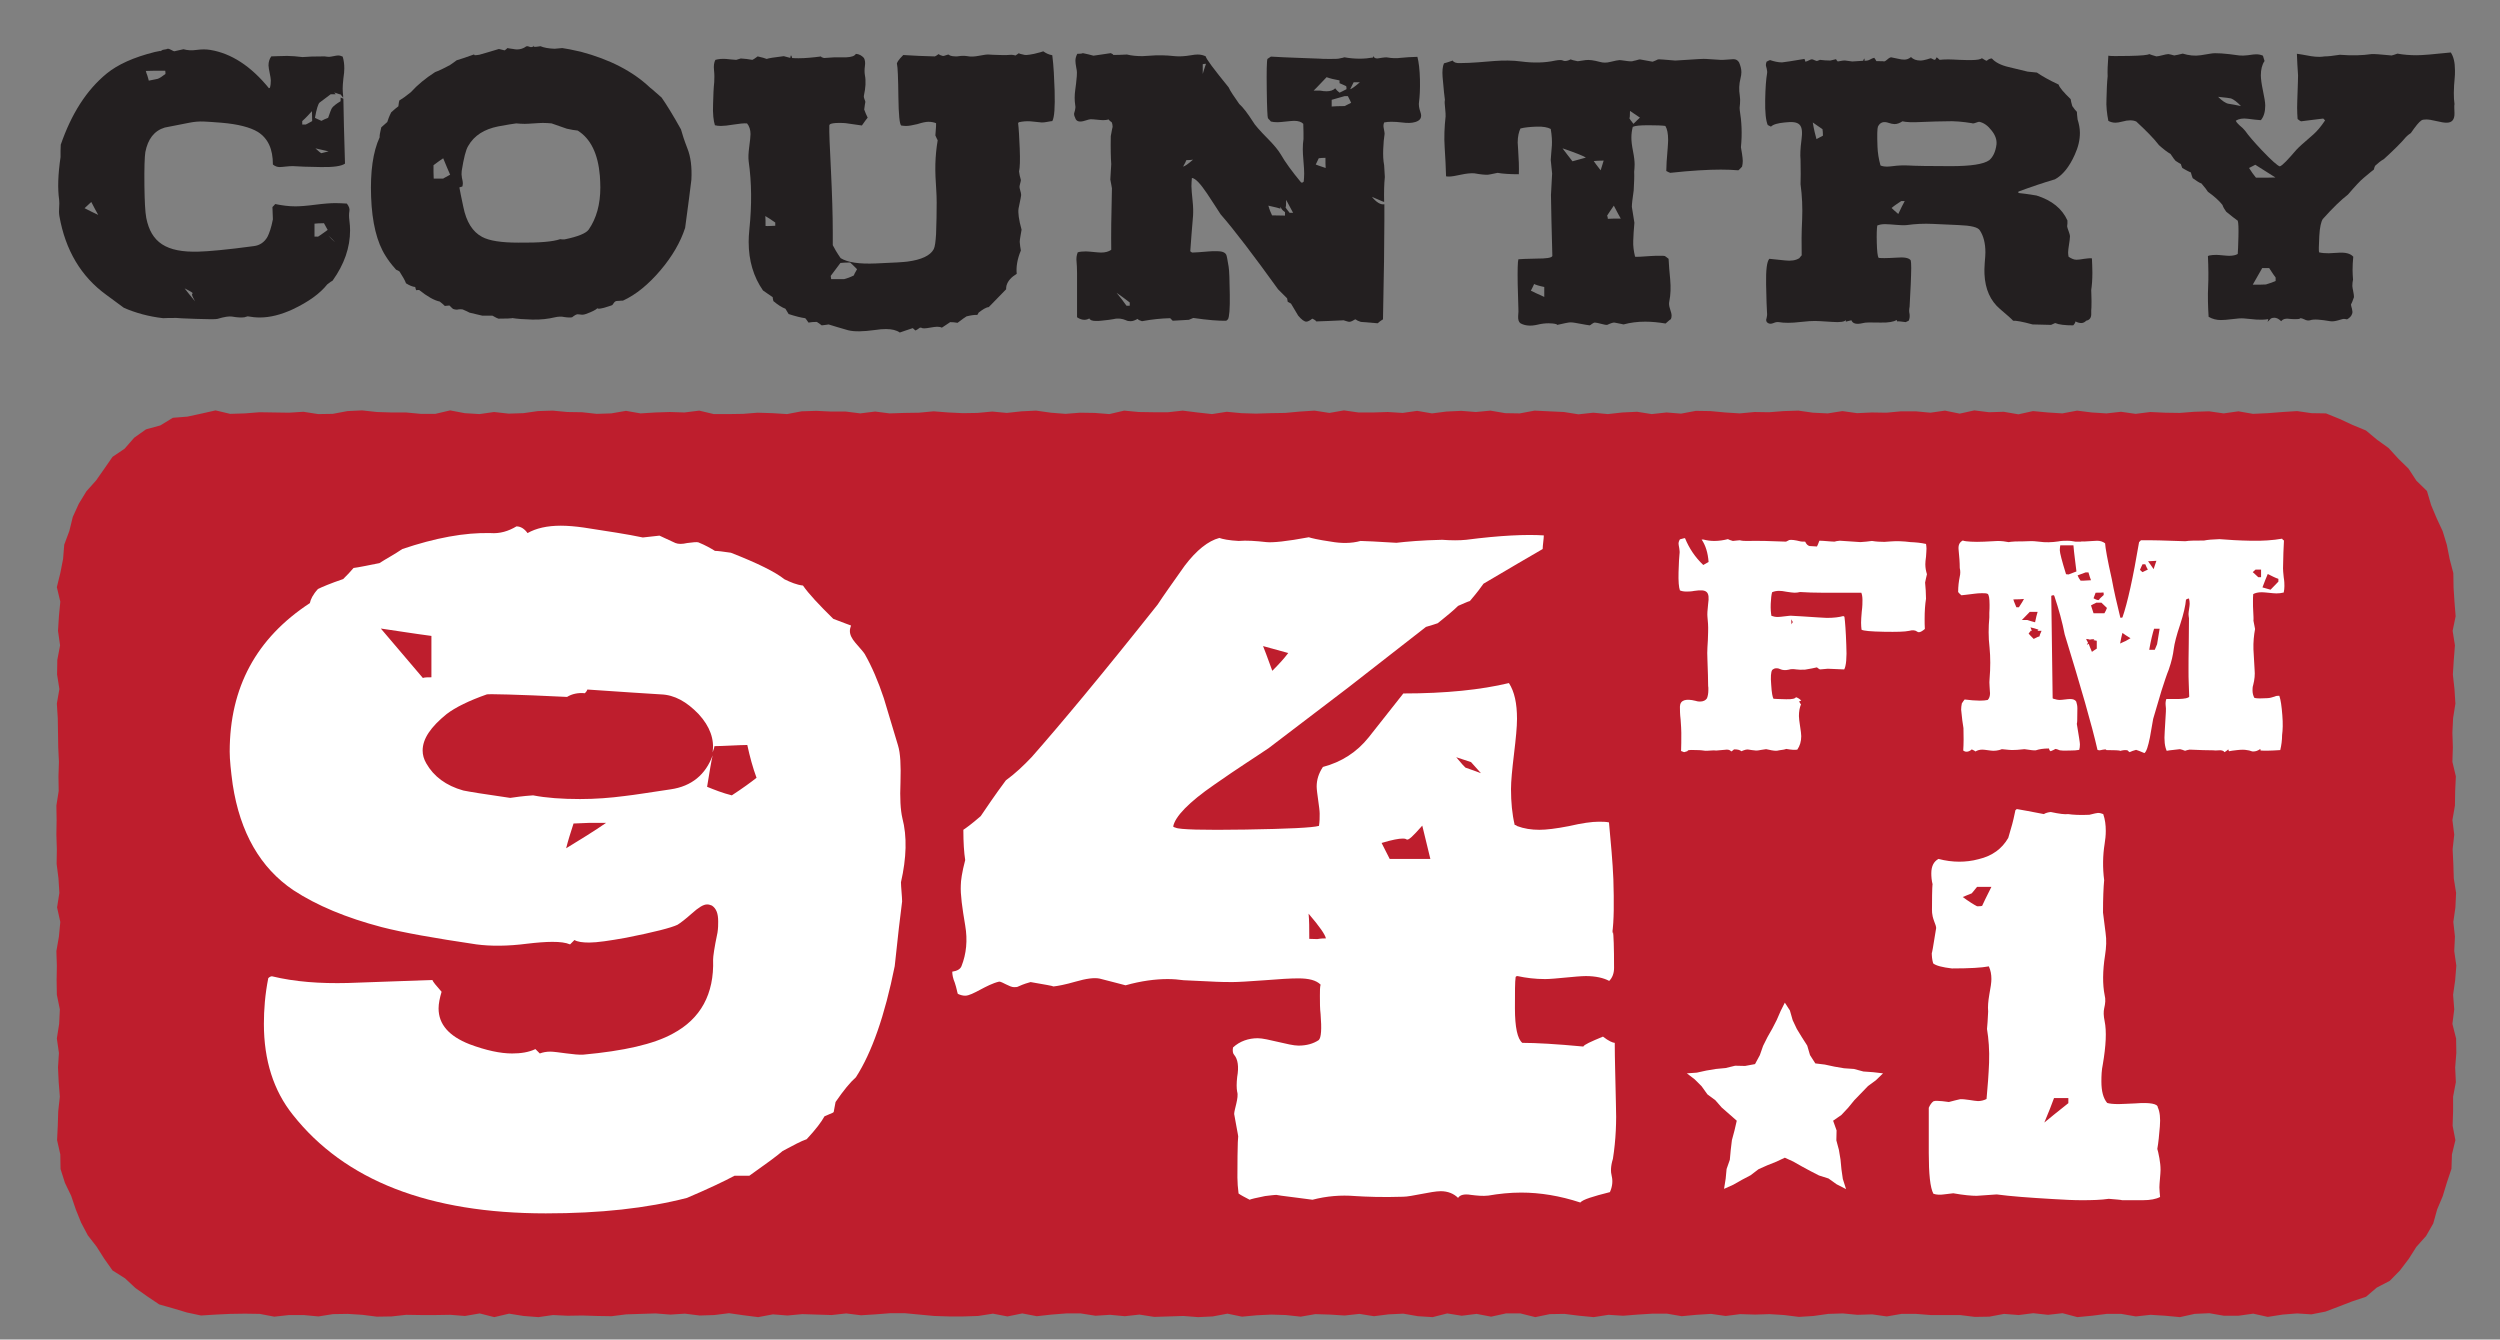 <?xml version="1.0" encoding="utf-8"?>
<!-- Generator: Adobe Illustrator 26.5.2, SVG Export Plug-In . SVG Version: 6.00 Build 0)  -->
<svg version="1.1" id="Layer_1" xmlns="http://www.w3.org/2000/svg" xmlns:xlink="http://www.w3.org/1999/xlink" x="0px" y="0px"
	 viewBox="0 0 1081.9 579.7" style="enable-background:new 0 0 1081.9 579.7;" xml:space="preserve">
<rect x="0" y="0" width="1081.9" height="579.7" fill="#808080" stroke="none"/>
<style type="text/css">
	.st0{fill:#BE1E2D;}
	.st1{fill:#FFFFFF;}
	.st2{fill-rule:evenodd;clip-rule:evenodd;fill:#FFFFFF;}
	.st3{fill:#231F20;}
</style>
<g>
	<polygon class="st0" points="1061.4,487.2 1062.6,493.4 1061.1,499.6 1060.9,505.8 1058.9,511.8 1057.1,517.7 1054.7,523.4 
		1053,529.5 1049.9,534.9 1045.7,539.6 1042.4,544.8 1038.6,549.8 1034.2,554.3 1028.6,557.2 1023.9,561.2 1017.9,563.2 
		1012.2,565.4 1006.4,567.6 1000.3,568.8 994.1,568.4 987.8,568.9 981.4,569.9 975.1,568.5 968.7,569.4 962.4,569.4 956.1,568.3 
		949.7,568.6 943.4,570 937,569.4 930.7,569 924.3,569.7 918,568.6 911.7,568.6 905.3,569.4 899,570 892.6,568.3 886.3,569 
		879.9,568.3 873.6,569.1 867.3,568.6 860.9,569.8 854.6,569.9 848.2,569.1 841.9,569.1 835.5,569.1 829.2,568.6 822.9,568.6 
		816.5,569.7 810.2,568.8 803.8,569 797.5,568.4 791.2,568.6 784.8,569.5 778.5,569.9 772.1,569.1 765.8,568.7 759.5,568.9 
		753.1,568.7 746.8,569.5 740.5,568.6 734.1,569 727.8,569.6 721.4,568.5 715.1,568.5 708.7,568.9 702.4,569.4 696.1,569 689.7,570 
		683.4,569.4 677,568.6 670.7,568.7 664.4,570 658,568.4 651.7,568.4 645.3,569.8 639,568.6 632.6,569.4 626.3,568.4 620,570 
		613.6,569.6 607.3,568.5 600.9,568.8 594.6,569.6 588.3,568.6 581.9,569.3 575.6,568.9 569.2,568.7 562.9,569.8 556.5,569.1 
		550.2,568.9 543.9,569.2 537.5,569.8 531.2,568.5 524.8,569.7 518.5,570 512.1,569.5 505.8,569.7 499.5,569.9 493.1,568.9 
		486.8,569.6 480.4,569 474.1,569.4 467.7,568.4 461.4,568.4 455,568.9 448.7,569.6 442.4,568.4 436,569.7 429.7,568.5 423.3,569.5 
		417,569.7 410.6,569.7 404.3,569.5 397.9,568.9 391.6,568.3 385.3,568.3 378.9,568.8 372.6,569.2 366.2,568.4 359.9,569.1 
		353.5,568.9 347.2,568.7 340.8,569.3 334.5,568.8 328.1,570 321.8,569.2 315.5,568.3 309.1,569.1 302.8,569.3 296.4,568.5 
		290.1,568.9 283.7,568.4 277.4,568.6 271,568.8 264.7,569.6 258.4,569.5 252,569.3 245.7,569.4 239.3,569.1 233,570 226.6,569.5 
		220.3,568.5 213.9,570 207.6,568.4 201.2,569.5 194.9,569 188.5,569.1 182.2,569.1 175.8,569 169.5,569.7 163.1,569.8 156.8,569 
		150.5,568.6 144.1,568.7 137.8,569.7 131.4,569.1 125.1,569.1 118.7,569.8 112.4,568.6 106,568.5 99.6,568.6 93.3,568.9 87,569.3 
		80.9,568 74.9,566.2 68.9,564.5 63.7,561 58.6,557.4 54.1,553.2 48.7,549.8 45.1,544.7 41.8,539.5 38,534.6 35.1,529.1 32.8,523.4 
		30.8,517.5 28.1,511.9 26.2,505.9 26.1,499.6 24.7,493.4 25,487.2 25.2,480.9 25.9,474.6 25.4,468.3 25.1,462 25.5,455.7 
		24.6,449.4 25.6,443.1 25.9,436.8 24.6,430.5 24.5,424.2 24.6,417.9 24.4,411.6 25.5,405.3 26.1,399 24.7,392.7 25.7,386.4 
		25.3,380.1 24.5,373.8 24.6,367.5 24.4,361.2 24.5,354.9 24.4,348.6 25.4,342.3 25.3,336 25.5,329.7 25.2,323.4 25.1,317.1 
		25,310.8 24.6,304.5 25.7,298.2 24.7,291.9 24.8,285.6 26,279.3 25.1,273 25.5,266.7 26.1,260.4 24.6,254.1 26.1,248 27.3,241.9 
		27.8,235.7 30,229.8 31.5,223.7 34.1,218 37.4,212.6 41.6,207.9 45.1,202.9 48.7,197.7 53.9,194.2 58.1,189.4 63.2,185.8 
		69.4,184.1 74.8,180.8 81.1,180.3 87.1,179 93.3,177.6 99.6,179.1 106,178.9 112.3,178.4 118.7,178.5 125,178.6 131.3,178.2 
		137.7,179.2 144,179.1 150.4,177.9 156.7,177.6 163.1,178.3 169.4,178.5 175.7,178.5 182.1,179.1 188.4,179.1 194.8,177.6 
		201.1,178.8 207.5,179.2 213.8,178.3 220.1,179 226.5,178.8 232.8,177.9 239.2,177.7 245.5,178.3 251.9,178.4 258.2,179.1 
		264.5,178.9 270.9,177.8 277.2,178.9 283.6,178.5 289.9,178.3 296.2,178.5 302.6,177.7 308.9,179.2 315.3,179.2 321.6,179.1 
		327.9,178.6 334.3,178.8 340.6,179.2 346.9,178 353.3,177.8 359.6,178.1 366,178.1 372.3,178.9 378.7,178.1 385,178.9 391.3,178.7 
		397.7,178.6 404,178 410.4,178.5 416.7,178.8 423,178.7 429.4,178.1 435.7,178.7 442.1,178 448.4,177.7 454.8,178.6 461.1,179.1 
		467.4,178.6 473.8,178.7 480.1,179.2 486.5,177.7 492.8,178.3 499.1,178.4 505.5,178.4 511.8,177.7 518.2,178.5 524.5,179.2 
		530.9,178.2 537.2,178.8 543.5,179 549.9,178.8 556.2,178.7 562.6,178.1 568.9,177.7 575.3,178.7 581.6,177.6 587.9,178.5 
		594.3,178.5 600.6,178.3 607,178.7 613.3,177.8 619.7,178.9 626,178.1 632.4,177.8 638.7,178.3 645,177.7 651.4,178.8 657.7,178.9 
		664.1,177.7 670.4,178 676.8,178.3 683.1,179.3 689.5,178.6 695.8,179.2 702.1,178.5 708.5,178.2 714.8,179.2 721.2,178.5 
		727.5,179 733.9,177.8 740.2,177.9 746.6,178.5 752.9,178.9 759.3,178.3 765.6,178.4 771.9,177.9 778.3,177.7 784.6,178.6 
		791,178.9 797.3,177.9 803.7,178.8 810,178.5 816.4,178.6 822.7,178 829,178 835.4,178.6 841.7,177.7 848.1,179 854.4,177.6 
		860.8,178.4 867.1,178.2 873.5,179.3 879.8,177.9 886.2,178.5 892.5,178.9 898.9,177.7 905.2,178.5 911.6,178.9 917.9,178.2 
		924.2,179.1 930.6,178.3 936.9,178.6 943.3,178.7 949.6,178.2 956,178 962.3,178.9 968.7,178 975,179.1 981.4,178.8 987.8,178.3 
		994.1,177.9 1000.3,178.8 1006.6,178.9 1012.5,181.3 1018.1,183.9 1023.9,186.3 1028.7,190.3 1033.7,193.9 1037.9,198.5 
		1042.3,202.8 1045.7,208 1050.3,212.5 1052.1,218.6 1054.5,224.3 1057.1,229.9 1058.9,235.8 1060.1,241.9 1061.7,248 1061.8,254.2 
		1062.2,260.4 1062.7,266.7 1061.4,273 1062.4,279.3 1061.9,285.6 1061.5,291.9 1062.2,298.2 1062.6,304.5 1061.6,310.8 
		1061.3,317.1 1061.5,323.4 1061.3,329.7 1062.8,336 1062.5,342.3 1062.4,348.6 1061.3,354.9 1062.1,361.2 1061.4,367.5 
		1061.7,373.8 1061.9,380.1 1062.9,386.4 1062.6,392.7 1061.7,399 1062.4,405.3 1062.1,411.6 1063,417.9 1062.5,424.2 1061.6,430.5 
		1062.1,436.8 1061.3,443.1 1062.9,449.4 1063,455.7 1062.5,462 1062.8,468.3 1061.6,474.6 1061.6,480.8 	"/>
</g>
<g>
	<g>
		<path class="st1" d="M833.5,259.1c-0.4,2.5-0.6,5.4-0.6,8.8c0,1.4,0,2.8,0.1,4.3c-1.1,0.9-1.9,1.4-2.6,1.4c-0.3,0-0.5-0.1-0.8-0.3
			c-0.8-0.6-1.9-0.7-3.4-0.3c-1.8,0.4-5.4,0.5-10.9,0.4c-5.7-0.1-8.9-0.4-9.7-0.9c-0.1-0.8-0.2-1.9-0.2-3s0.1-2.7,0.3-4.9
			c0.3-2.2,0.3-3.8,0.3-4.9c0-1.4-0.2-2.5-0.5-3.2h-17.2c-3.1,0-6.2-0.1-9.3-0.3c-0.8,0.2-1.6,0.3-2.4,0.3c-0.8,0-1.9-0.2-3.4-0.4
			c-1.4-0.3-2.5-0.4-3.3-0.4c-1.1,0-2.1,0.2-3,0.6c-0.3,1-0.5,2.7-0.6,5s0.1,4.1,0.3,5.2c0.8,0.3,1.7,0.5,2.7,0.5
			c0.6,0,1.7-0.1,3.2-0.3c1.4-0.2,2.5-0.3,3.2-0.2c1.8,0.1,5.6,0.3,11.3,0.7c1.8,0.1,3,0.2,3.6,0.2c3,0,5.3-0.3,7.1-0.8l0.5,0.3
			c0.3,2.3,0.6,6.3,0.8,12.1c0.3,5.7-0.1,9.3-0.9,10.7l-7.1-0.3l-3.4,0.3c-0.6-0.3-1-0.6-1.3-0.9c-1.1,0.3-2.9,0.6-5.2,1
			c-1.6,0.1-2.9,0-3.7-0.1c-1.3-0.2-2.4-0.2-3.3,0.1c-1.4,0.3-2.6,0.3-3.9-0.3c-0.6-0.3-1.1-0.3-1.5-0.3c-0.6,0-1.1,0.2-1.5,0.5
			l-0.3,0.3c-0.5,0.8-0.7,2.9-0.4,6.3c0.2,3.5,0.6,5.5,1,6.1c0.8,0.1,2.5,0.1,5.4,0.2c2.6,0.1,4.1-0.3,4.3-0.9
			c0.9,0.3,1.7,0.8,2.3,1.5c-0.4,0.1-0.8,0.3-0.9,0.3c0.1,0.3,0.3,0.8,0.8,1.3c-0.6,1.4-0.9,3.1-0.9,5.1c0,0.9,0.2,2.5,0.5,4.4
			s0.5,3.4,0.5,4.3c0,2.3-0.6,4.2-1.7,5.8c-1,0.2-2.6,0.1-4.8-0.3c-0.7,0.3-1.7,0.4-3.1,0.6c-0.4,0.1-0.8,0.2-1.3,0.2
			c-1.1,0-2.5-0.3-4.3-0.7l-2,0.3c-1.3,0.3-2,0.3-2.4,0.3c-1.4-0.1-2.4-0.3-3.1-0.4c-0.8-0.2-1.8,0.1-3.2,0.7
			c-0.7-0.6-1.7-0.8-3-0.8c-0.2,0-0.3,0-0.3,0.1c-0.3,0.3-0.7,0.6-1.1,0.8c-0.4-0.5-1-0.8-1.9-0.8s-3.6,0.4-4.6,0.4
			c-0.6-0.1-1.4-0.1-2.4,0c-1.1,0.1-1.9,0.1-2.3,0.1c-0.8-0.1-2-0.3-3.8-0.3c-1.9-0.1-3.2-0.1-4,0.2c0.7,0,0.2,0.3-1.4,0.7l-1.3-0.5
			c0.1-2.1,0.1-4.7,0.1-7.9c0-1.1-0.1-3-0.3-5.7c-0.3-2.4-0.3-4.3-0.3-5.6c0.1-2.8,2.4-3.6,6.8-2.5c0.9,0.3,1.5,0.3,1.9,0.3
			c1.4,0,2.4-0.5,3-1.4c0.4-1,0.6-2.2,0.6-3.6v-1c-0.1-0.6-0.1-0.9-0.1-1.2c0-2-0.1-5.7-0.3-10.9c-0.1-2.1-0.1-3.9,0-5.3
			c0.2-1.9,0.2-4.2,0.3-6.7s-0.1-4.7-0.3-6.7c-0.1-0.9,0-2.8,0.3-5.4c0.8-5.4-0.5-6.5-5.9-5.7c-1.5,0.3-2.7,0.3-3.5,0.3
			c-1.2,0-2.1-0.2-2.8-0.5c-0.5-1.3-0.7-4-0.6-7.9c0.1-4.1,0.3-6.7,0.4-7.7c0.3-1.7-0.4-3.8-0.4-4.6c0-0.6,0.2-1.3,0.6-1.9
			c1-0.3,1.6-0.4,1.9-0.5h0.3c1.8,4.4,4.4,8.3,7.9,11.6l2.3-1.3c-0.3-4-1.3-7.2-3-9.7h0.8c1.6,0.4,3.1,0.6,4.7,0.6
			c1.9,0,4-0.3,5.9-0.8c0.4,0.3,1.2,0.5,2.1,0.8c1.3-0.1,2.4-0.3,3-0.3c1.1,0.3,2.2,0.3,3.1,0.3c4.7-0.1,10.3,0,16.9,0.3
			c0.2-0.1,0.7-0.3,1.4-0.7c0.9-0.2,2.5,0,4.9,0.6c0.3,0.1,0.9,0.1,2,0.1c0.5,1.1,1.1,1.7,1.9,1.9l3.2,0.2c0.3-0.5,0.6-1.3,1-2.4
			c0-0.1,0.1-0.1,0.3-0.1c1.4,0,4.9,0.4,6.3,0.4c0.5-0.2,1.3-0.3,2.3-0.4c1.9,0.1,4.9,0.3,8.9,0.6l2.5-0.2c0.9-0.1,1.8-0.2,2.5-0.3
			c1.8,0.3,3.6,0.4,5.4,0.4c0.3,0,1.2-0.1,2.8-0.2c2.5-0.2,5.3-0.1,8.5,0.3c2.3,0.1,4.5,0.3,6.7,0.8c0.1,0.6,0.2,1.3,0.2,2
			c0,0.8-0.1,1.9-0.2,3.5c-0.2,1.4-0.3,2.5-0.3,3.3c0,1.6,0.3,3,0.7,4.3c-0.3,1.3-0.6,2.5-0.8,3.6
			C833.3,253.5,833.5,257.4,833.5,259.1z M776,269.1c-0.1,0.3-0.3-0.1-0.8-1.1c0,0.9,0,1.7,0.1,2.2
			C775.5,269.8,775.7,269.3,776,269.1z"/>
		<path class="st1" d="M985.1,256.8c-1.4,0-4.9-0.5-6.3-0.5c-1.6,0-2.8,0.3-3.7,0.8c-0.1,1.1-0.1,2.1-0.1,3.1c0,1.5,0,3,0.1,4.2
			c0.1,2.1,0.2,3.5,0.1,4.2c0.3,1.7,0.6,2.9,0.7,3.6c-0.5,2.7-0.8,5.7-0.7,8.8c0.1,2.5,0.3,5.4,0.5,8.8c0.2,2.1,0,4.3-0.6,6.6
			c-0.3,0.9-0.3,1.7-0.3,2.4c0,1.2,0.3,2.3,0.8,3.2c0.7,0.2,1.9,0.3,3.7,0.2c1.6,0,2.8-0.1,3.5-0.3c0.3-0.1,0.9-0.3,1.7-0.5
			c0.5-0.3,1.2-0.3,1.9-0.3c0.6,1.7,1,4.5,1.3,8.4c0.3,3.6,0.2,6.4-0.1,8.6c0,2.2-0.3,4.4-0.8,6.5c-4.1,0.3-6.9,0.3-8.5,0.2
			c-0.1-0.3-0.1-0.4-0.1-0.7c-1.1,0.8-2.1,1.1-3,1.1c-0.3,0-0.6,0-0.8-0.1c-0.7-0.3-1.4-0.4-2.1-0.5c-0.9-0.2-2.4-0.2-4.1,0
			c-1.6,0.2-2.8,0.3-3.6,0.5l-0.3-0.8c-0.3,0.3-0.8,0.7-1.6,1.2c-0.5-0.7-1.4-0.9-2.5-0.8c-1,0.1-1.9,0.1-2.4,0
			c-2.3,0-5.8-0.1-10.2-0.3c-0.8,0.1-1.4,0.3-2,0.5c-0.8-0.3-1.6-0.6-2.2-0.7c-4.1,0.4-6,0.7-5.7,0.8c-0.9-1.9-1.2-4.6-0.9-8.4
			l0.5-8.6c0.1-0.9,0-1.9-0.1-2.8c-0.1-0.9,0-1.9,0.3-2.7h5.3c2.7-0.1,4.2-0.4,4.6-1l-0.2-5.7c-0.1-1.9-0.1-3.9-0.1-5.8
			c0-2.5,0-6.3,0.1-11.2l0.1-11.2c-0.1-0.7-0.2-1.4-0.2-1.9c0-1,0.5-3.4,0.5-4.4c0-0.8-0.1-1.5-0.3-2.3c-0.2,0-0.5,0.1-0.8,0.2
			l-0.5,0.3c-0.2,2.5-1,6.1-2.5,10.7c-1.6,4.7-2.5,8.3-2.8,10.7s-0.9,5.3-2.2,9c-0.8,1.9-1.8,5-3.1,9c-0.2,0.8-1.4,4.8-3.6,12.2
			c-0.1,0.8-0.6,3.5-1.4,8c-0.8,3.9-1.5,6.2-2.4,6.8c-1.9-0.8-3.1-1.3-3.6-1.4c-1.1,0.3-2,0.6-2.8,1c-0.4-0.3-0.8-0.6-0.9-0.8
			c-0.9-0.2-2-0.1-3.3,0.3c0.1-0.1,0.2-0.1,0.2-0.1c-0.6-0.2-2.5-0.3-5.9-0.3c-0.2,0-0.3,0-0.3-0.1c-0.1-0.1,0-0.1,0.2-0.1
			c-0.8-0.3-2.5,0.3-3,0.3c-0.3,0-0.6-0.1-0.9-0.2c-2.4-10.6-7.2-27.2-14.2-50c-1-5.2-2.5-10.7-4.5-16.7l-0.5-0.3
			c-0.2,0.1-0.4,0.3-0.8,0.3c0.1,9.9,0.3,24.7,0.6,44.4c0.4,0.3,0.7,0.3,0.8,0.3c0.6,0.2,1.4,0.4,2.3,0.4c1,0,3.4-0.4,4.4-0.4
			c1.3,0,2.2,0.3,2.7,1.1c0.3,0.9,0.5,1.9,0.5,2.9c0,5.2-0.1,7.4-0.3,6.4c0.9,5.4,1.4,8.5,1.4,9.2c0,0.9-0.1,1.7-0.3,2.4
			c-0.9,0.2-2.4,0.3-4.3,0.3c-2.1,0.1-3.5,0-4.1-0.1c-0.9-0.4-1.6-0.6-1.9-0.6c-0.4,0.3-1.2,0.6-2.1,1l-0.5-0.5l-0.2-0.7
			c-2.4,0-4.2,0.3-5.7,0.8c-0.7,0.1-2.3-0.1-4.9-0.5c-0.8,0.1-1.8,0.2-3.2,0.3c-1.8,0.1-3,0.1-3.5,0c-1-0.1-2-0.2-3.1-0.3
			c-0.3,0.1-0.7,0.3-1.2,0.4c-0.8,0.2-1.6,0.3-2.5,0.3c-1,0-3.7-0.5-4.7-0.5c-1.2,0-2.2,0.3-3,0.8c-0.2-0.2-0.7-0.5-1.6-0.9
			c-0.8,0.7-1.5,1-2.3,1c-0.5,0-1-0.2-1.4-0.5c0.2-3,0.2-6.3,0.1-9.7c-0.3-1.8-0.7-4.5-1-8c0-0.8,0.1-1.7,0.3-2.7l0.6-0.9l0.6-0.8
			c2.5,0.3,4.7,0.5,6.6,0.5c1.3,0,2.5-0.1,3.4-0.3c0.7-0.7,1-1.7,1-3c0,0.1-0.1-0.9-0.2-3c-0.1-1.1-0.1-2.2,0-3.1
			c0.4-4.8,0.4-9.4,0-13.5c-0.3-2.5-0.4-4.7-0.4-6.7c0-2.1,0.1-4.3,0.3-6.4v-2c0.1-1.4,0.1-2.5,0.1-3.5c0-2.8-0.3-4.3-0.8-4.7
			c-0.6-0.3-1.4-0.3-2.5-0.3c-1.2,0-2.2,0.1-3,0.2c-3,0.4-5,0.6-5.9,0.7c-0.5-0.4-1-0.9-1.4-1.4c0-2.5,0.3-4.7,0.7-6.7
			c0.3-1.2,0.3-2.5,0-3.7c0-2.4-0.2-5-0.5-7.9c-0.2-1.9,0.3-3.2,1.8-4c0.8,0.3,1.9,0.4,3.5,0.5s3.6,0.1,5.8,0
			c3.3-0.2,5.2-0.3,5.8-0.3c1.7,0,3.3,0.2,4.8,0.5c0.3-0.1,1.2-0.2,3-0.3c1.8,0,3.6,0,5.3-0.1c1.9-0.1,3.5,0,4.8,0.2
			c2.8,0.4,5.5,0.3,8.3-0.1c1.4-0.3,2.7-0.3,3.9-0.3c1.4,0,2.5,0.2,3.6,0.4c2.3,0,3,0,2.3-0.1c0.8,0.1,2,0,3.5-0.1
			c1.7-0.1,2.9-0.2,3.5-0.2c1.3,0,2.4,0.3,3.5,1.1c0.1,1.9,1,7.1,2.9,15.5c0.9,5,2.2,10.6,3.7,16.7h0.5c0.2-0.1,0.3-0.1,0.4-0.1
			c2.2-6.3,4.6-17.2,7.2-32.6l0.8-0.8c4.3-0.1,10.6,0.1,19.2,0.4c1.8-0.3,4.5-0.3,8.1-0.3c1.4-0.3,3.6-0.5,6.7-0.6
			c3.7,0.3,8.3,0.6,13.8,0.7c4.8,0.1,9.3-0.2,13.3-0.9c0.1,0.3,0.4,0.5,0.8,0.8c-0.2,3-0.3,7-0.4,12c0,0.8,0.1,2.1,0.3,3.9
			c0.3,1.7,0.3,3,0.3,3.8c0,0.9-0.1,1.9-0.3,2.8C987.2,256.7,986.2,256.8,985.1,256.8z M872.6,262.8h1.1c1.2-1.8,1.9-3,2.2-3.6
			c-0.9,0.1-2.5,0.2-4.6,0.2c0.2,0.6,0.3,1.1,0.6,1.7L872.6,262.8z M877.3,268.3c1,0.3,2.1,0.7,3.4,1c0.4-2,0.8-3.6,1.1-4.5h-3.4
			c-0.8,0.8-1.9,1.9-3.4,3.5H877.3z M882.6,275.4L882.6,275.4c0-0.3,0.3-1.1,0.9-2.4h-1.8l0.5-0.5c-1.2-0.4-2.4-0.8-3.5-1
			c0.1,0.3,0.3,0.8,0.6,1.5h-0.5c-0.5,0.6-0.8,1-0.9,1.2c0.4,0.5,1.2,1.3,2.2,2.3C881.6,275.7,882.4,275.4,882.6,275.4z
			 M895.2,248.6c0.8-0.3,1.9-0.7,3.4-1.3l-0.7-5.7c-0.3-1.9-0.4-3.8-0.6-5.6h-5.7c-0.1,0.8-0.2,1.4-0.2,2.1c0,1.1,0.9,4.6,2.7,10.4
			L895.2,248.6L895.2,248.6z M901.5,251.3c0.8,0,2.6-0.2,3.4-0.2c-0.3-0.8-0.7-1.9-1.1-3.4h-1.2c-0.8,0.3-1.9,0.7-3.5,1.3
			c0.3,0.8,0.7,1.5,1.3,2.3L901.5,251.3L901.5,251.3z M907.4,280.7v-3.4c-0.3-0.1-0.8-0.2-1.5-0.3c0.1,0,0.3-0.2,0.5-0.4
			c-0.9,0-1.6,0.1-2,0.2c-0.4-0.1-0.9-0.3-1.6-0.3c0.1,0.3,0.3,0.8,0.8,1.6l-0.5,1l0.8-0.5c0.3,0.8,0.7,1.9,1.4,3.5
			C905.9,281.6,906.7,281.2,907.4,280.7z M910.7,265.4l0.6-1.1l0.5-1.2c-1-0.9-1.8-1.7-2.4-2.3h-2.2c-0.4,0.3-0.8,0.4-1.2,0.6
			l-1.1,0.6c0.3,0.8,0.6,1.9,1.1,3.4H910.7z M906,258.9c1,0.6,1.7,0.8,2.1,0.8c0.3-0.1,0.3-0.2,0.4-0.3c0.1-0.3,0.8-0.9,1.9-1.9
			c0-0.5,0-0.8-0.1-1.1c-0.7,0.1-1.8,0.1-3.4,0.1L906,258.9z M919.9,277.4c0.2-0.1,0.8-0.5,2.1-1.2c-1.5-0.9-2.7-1.7-3.5-2.3
			c-0.3,1-0.6,2.5-1,4.6C918.9,277.8,919.7,277.5,919.9,277.4z M929.5,246.5c-0.3-0.5-0.7-1.3-1.1-2.3h-1.2
			c-0.3,0.5-0.6,1.3-1.1,2.4c0.4,0.4,0.8,0.8,1.1,1C927.7,247.4,928.5,246.9,929.5,246.5z M929.6,242.9c0.6,0.8,1.4,1.9,2.4,3.4
			c0.3-1.1,0.8-2.3,1.2-3.6C932.4,242.7,930.4,242.9,929.6,242.9z M934.6,272.1h-2.4c-0.6,1.9-1.4,5-2.1,9.1h2.4
			c0.1-0.3,0.4-1,1-2.4L934.6,272.1z M977.3,249.8h1.2v-3.3h-2.4c-0.3,0.3-0.7,0.6-1.2,1.1C975.4,248,976.2,248.8,977.3,249.8z
			 M979.1,254.2c0.3,0.1,1.4,0.4,3.5,1c0.8-0.8,1.9-1.9,3.4-3.5v-1.2c-1.3-0.4-2.8-1.2-4.6-2.1C980.8,249.7,980.1,251.6,979.1,254.2
			z"/>
	</g>
	<g>
		<polygon class="st2" points="772.4,433.9 774.6,437.3 775.8,441.5 777.6,445.3 779.8,448.9 782.1,452.5 783.3,456.6 785.6,460.2 
			789.7,460.7 793.9,461.6 798,462.3 802.3,462.6 806.4,463.7 810.6,464 814.9,464.5 811.8,467.5 808.4,470 805.5,473 802.5,476.1 
			799.8,479.4 796.9,482.5 793.3,485 794.8,489.2 794.7,493.5 795.8,497.6 796.5,501.8 796.9,506 797.5,510.2 798.9,514.6 
			794.8,512.5 791.3,510 787.2,508.7 783.5,506.8 779.8,504.8 776.1,502.7 772.4,501 768.8,502.7 764.8,504.3 761,506 757.6,508.6 
			753.8,510.6 750.1,512.7 746.1,514.5 746.8,510.1 747.2,505.9 748.6,501.9 749,497.6 749.5,493.4 750.6,489.3 751.6,485 
			748.3,482.1 745.1,479.3 742.3,476.1 738.9,473.6 736.4,470.1 733.4,467.1 730,464.5 734.3,464.2 738.4,463.3 742.6,462.6 
			746.8,462.2 750.9,461.2 755.2,461.3 759.5,460.5 761.6,456.6 763,452.6 764.9,448.8 767,445.1 768.9,441.4 770.6,437.5 		"/>
	</g>
	<path class="st1" d="M389.9,381.8c0,1.9,0.5,6.4,0.5,8.3c-0.8,6.1-1.9,15.5-3.2,28c-4.3,21.4-9.9,37.4-16.8,48.1
		c-2.4,2.1-5.3,5.6-8.8,10.7c-0.3,1.3-0.5,2.9-0.8,4.3l-0.3,0.3c-1.9,0.8-2.9,1.3-3.7,1.6c-1.3,2.4-3.7,5.6-7.7,9.9
		c-2.4,0.8-5.9,2.7-10.4,5.1c-2.4,2.1-7.2,5.6-14.4,10.7h-6.4c-4.5,2.4-11.2,5.6-20.6,9.6c-17.4,4.5-37.6,6.7-61.1,6.7
		c-50.5,0-87-14.2-109.5-42.7c-8.3-10.4-12.5-23.5-12.5-39.3c0-6.1,0.5-12.8,1.9-19.8c0.5-0.5,1.1-0.8,1.6-0.8
		c9.9,2.4,20.8,3.2,32.8,2.9l36.6-1.3c0.3,0.8,1.6,2.4,4,5.1c-0.8,2.7-1.3,5.1-1.3,7.2c0,6.9,4.5,12,13.4,15.5
		c7.2,2.7,13.4,4,18.4,4c3.7,0,7.2-0.5,10.1-1.9l1.9,1.9c1.3-0.5,2.9-0.8,4.5-0.8c2.9,0,10.9,1.6,14.4,1.3
		c17.4-1.6,30.4-4.5,38.7-9.1c12-6.4,17.9-17.1,17.4-32c0-1.3,0.5-5.1,1.9-11.7c0.3-1.9,0.3-3.5,0.3-4.8c0-3.5-0.8-5.6-2.7-6.9
		c-0.8-0.3-1.3-0.5-2.1-0.5c-1.6,0-3.7,1.3-6.7,4c-2.7,2.4-4.8,4-6.1,4.8c-2.7,1.3-10.1,3.2-22.2,5.6c-7.2,1.3-12.6,2.1-16,2.1
		c-2.9,0-5.1-0.3-6.4-1.1l-1.9,1.9c-1.9-0.8-4.3-1.1-7.7-1.1c-2.9,0-6.7,0.3-10.9,0.8c-8.5,1.1-15.8,1.1-21.9,0.3
		c-18.2-2.7-31.8-5.1-41.1-7.5c-15.2-4-28-9.3-38.2-16c-14.2-9.6-23-24.8-26.2-45.7c-0.8-5.9-1.3-10.7-1.3-14.2
		c0-27.8,11.5-49.1,34.7-64.3c0.3-1.6,1.3-3.7,3.5-6.1c1.6-0.8,5.3-2.4,10.9-4.3c3.2-3.2,1.6-1.6,4.5-4.8c2.4-0.3,6.1-1.1,11.2-2.1
		c2.9-1.9,6.4-3.7,9.9-6.1c14.2-4.8,27-7.2,38.2-6.9c4,0.3,7.7-0.8,11.2-2.9c1.9,0,3.5,1.1,4.8,2.9c3.7-2.1,8.5-3.2,14.4-3.2
		c2.9,0,6.4,0.3,9.9,0.8c10.4,1.6,19,2.9,25.6,4.3l7.2-0.8c0.5,0.3,2.9,1.3,6.9,3.2c1.3,0.5,2.9,0.5,5.1,0c2.4-0.3,4-0.5,4.8-0.3
		c3.2,1.3,5.6,2.7,7.2,3.7c1.1,0,3.5,0.3,6.9,0.8c11.5,4.5,19.2,8.3,23.2,11.5c2.7,1.3,5.3,2.4,8,2.7c2.4,3.5,6.9,8.3,13.1,14.4
		c5.1,1.9,7.5,2.9,7.7,2.9c-0.3,0.8-0.5,1.6-0.5,2.4c0,1.6,0.8,3.2,2.4,5.1c2.1,2.4,3.5,4,4,4.8c3.2,5.6,5.9,12,8.3,19.2l6.1,20.3
		c1.1,3.5,1.3,8.8,1.1,16c-0.3,6.9,0,12,0.8,15.5C392.6,362,392.3,371.3,389.9,381.8z M186.7,275.2c-4-0.5-7.7-1.1-11.2-1.6
		l-10.7-1.6l18.2,21.4c0.8-0.3,2.1-0.3,3.7-0.3V275.2z M327.4,336.6c-1.6-4.3-2.9-9.1-4-14.2c-3.2,0-10.9,0.5-14.2,0.5
		c0,0.3-0.3,1.3-0.8,2.7c0.8-5.6-1.1-11.2-6.1-16.6c-5.1-5.3-10.4-8.3-16.3-8.5c-5.9-0.3-16.6-1.1-31.8-2.1
		c-0.3,0.8-0.8,1.3-1.1,1.6c-2.9-0.3-5.6,0.3-7.7,1.6c-22.4-1.1-33.9-1.3-34.7-1.1c-7.7,2.7-13.6,5.6-17.4,8.5
		c-6.9,5.6-10.4,10.7-10.4,15.8c0,1.9,0.5,3.7,1.6,5.6c3.2,5.6,8.5,9.6,16,11.7c2.4,0.5,9.1,1.6,20.3,3.2c2.1-0.3,5.3-0.8,9.9-1.1
		c5.6,1.1,12.5,1.6,20.3,1.6c6.7,0,13.1-0.5,19.2-1.3c4.5-0.5,11.2-1.6,20-2.9c9.1-1.3,15.2-6.4,18.2-14.7
		c-0.5,2.1-1.3,6.7-2.4,13.6c3.2,1.3,6.7,2.7,10.7,3.7C321.3,341.2,325,338.5,327.4,336.6z M262.3,356.1h-7.2
		c-6.1,0.3-8.5,0.3-6.9,0.3c-1.3,4-2.4,7.5-3.2,10.7C251.3,363.3,257.2,359.6,262.3,356.1z"/>
	<path class="st1" d="M697.5,509c0.5,2.1,0.3,4.5-0.8,6.9c-7.5,1.9-11.7,3.2-12.8,4.5c-8.8-2.9-17.4-4.3-25.6-4.3
		c-4.8,0-9.6,0.5-14.2,1.3c-2.4,0.3-5.1,0-7.5-0.3c-2.9-0.5-4.8,0-5.6,1.3c-1.9-1.9-4.5-2.9-7.5-2.9c-4,0-12.8,2.4-16.3,2.4
		c-9.1,0.3-16,0-20.8-0.3c-6.1-0.5-12.3,0-18.4,1.6l-6.1-0.8c-6.7-0.8-9.9-1.3-9.3-1.3c-1.3,0-3.2,0.3-5.1,0.5
		c-4,0.8-6.1,1.3-6.7,1.6c-2.1-1.1-3.7-1.9-4.8-2.7c-0.3-2.4-0.5-4.8-0.5-6.9c0-14.7,0.3-20.3,0.5-16.8c-0.3-2.4-1.1-5.9-1.9-10.7
		c0-1.9,2.1-7.2,1.3-9.6c-0.3-1.6-0.3-3.7,0-6.4c0.8-4.5,0.3-7.7-1.3-9.6c-0.5-0.5-0.8-1.6-0.5-3.2c2.9-2.7,6.7-4,10.7-4
		s13.6,3.2,17.6,3.2c3.5,0,6.4-0.8,8.8-2.4c1.1-1.1,1.3-4.8,0.8-11.2c-0.3-2.4-0.3-5.1-0.3-8c0-2.1,0-3.7,0.3-4.8
		c-1.9-1.9-5.1-2.7-9.6-2.7c-3.5,0-8.3,0.3-14.4,0.8c-6.9,0.5-11.7,0.8-14.2,0.8c-1.9,0-5.3,0-10.4-0.3l-10.7-0.5
		c-2.1-0.3-4.5-0.5-6.9-0.5c-5.3,0-11.5,0.8-18.2,2.7c-2.1-0.5-5.9-1.6-11.2-2.9c-2.4-0.5-5.9,0-10.4,1.3s-7.7,1.9-9.6,2.1
		c-0.5-0.3-3.7-0.8-9.9-1.9c-1.1,0.3-2.9,0.8-5.3,1.9c-0.5,0.3-1.1,0.3-1.9,0.3c-1.9,0-5.1-2.4-6.4-2.4c-5.6,1.3-11.5,6.1-14.7,6.1
		c-1.1,0-2.1-0.3-3.2-0.8c-0.3-0.8-0.5-2.4-1.3-4.8c-0.8-1.9-1.1-3.5-1.1-4.8c2.1-0.3,3.5-1.1,4-2.4c2.1-5.3,2.7-11.2,1.6-17.6
		c-1.3-7.7-2.1-13.4-1.9-17.4c0-1.9,0.5-5.6,1.9-10.9c-0.5-3.2-0.8-7.5-0.8-13.1c0.8-0.5,3.5-2.4,7.5-5.9c2.4-3.5,5.9-8.8,10.9-15.5
		c4-2.9,7.7-6.4,11.2-10.1c12.5-14.2,30.7-36,54.5-66c2.4-3.7,6.4-9.3,11.7-16.8c5.1-6.7,10.1-10.7,15-12c1.3,0.5,4.3,1.1,8.3,1.3
		c3.5-0.3,7.5,0,12,0.5c2.7,0.3,8.8-0.3,18.4-2.1c0.8,0.3,4,1.1,9.6,1.9c4.5,0.8,8.8,0.8,12.8-0.3c1.9,0,6.9,0.3,15.5,0.8
		c4.3-0.5,10.9-1.1,19.8-1.3c4,0.3,7.5,0.3,10.4,0c14.7-1.9,25.9-2.4,33.6-1.9c0,1.3-0.5,4.5-0.5,5.9c-5.6,3.2-14.2,8.3-25.6,15
		c-1.1,1.6-2.9,4-5.9,7.5c-1.1,0.3-2.7,1.1-5.1,2.1c-1.9,1.9-4.8,4.3-8.8,7.5c-0.8,0.3-2.4,0.8-5.1,1.6
		c-7.2,5.6-18.4,14.4-33.6,26.2l-34.4,26.2c-5.1,3.5-13.1,8.5-23.5,15.8c-11.2,7.7-17.1,13.9-17.9,18.2c0.3,0.3,0.5,0.3,1.1,0.5
		c1.6,0.8,11.7,1.1,30.2,0.8c18.4-0.3,29.1-0.8,31.8-1.6c0.3-1.9,0.3-3.5,0.3-5.3c0-2.4-1.3-9.3-1.3-11.7c0-2.9,0.8-5.6,2.7-8.5
		c8-2.1,14.7-6.4,19.8-12.8l15-19c18.4,0,33.6-1.6,45.7-4.5c2.4,3.7,3.5,8.8,3.5,15.5c0,3.5-0.5,8.5-1.3,15.2s-1.3,11.7-1.3,15.2
		c0,5.6,0.5,10.9,1.6,15.5c0.5,0,0.8,0.3,1.1,0.5c2.9,1.1,6.1,1.6,9.6,1.6c2.9,0,7.2-0.5,12.8-1.6c5.6-1.3,9.9-1.9,12.8-1.9
		c1.6,0,3.2,0,4.5,0.3c0.8,8.8,1.6,17.1,1.9,24.6c0.3,9.9,0.3,17.9-0.5,23.5c0.3-0.5,0.3-0.8,0.3-1.1c0.3,1.6,0.5,6.9,0.5,16
		c0,2.4-0.8,4.3-2.1,5.6c-2.4-1.3-5.9-2.1-10.1-2.1c-4,0-13.6,1.3-17.6,1.3c-4.3,0-8.3-0.5-12-1.3c-0.5,0-0.8,0.3-0.8,0.5
		c-0.3,1.9-0.3,6.4-0.3,13.4c0,8.3,1.1,13.3,3.2,15c5.9,0,14.7,0.5,26.4,1.6c0.3-0.8,3.2-2.1,8.5-4.3c2.4,1.9,4.3,2.7,5.1,2.7
		c0,6.9,0.3,15.8,0.5,26.2c0.3,7.7,0,15.8-1.3,24C697,504.7,697,507.1,697.5,509z M546.6,279.6c0.5,1.3,1.9,4.8,4,10.7
		c2.9-2.9,5.1-5.3,6.9-7.7C555.2,282,551.4,280.9,546.6,279.6z M570.1,406.4c1.6-0.3,2.9-0.3,3.7-0.3c-0.3-1.6-2.7-5.1-7.5-10.7
		c0.3,2.7,0.3,6.4,0.3,10.9L570.1,406.4L570.1,406.4z M601.4,371.7H619l-3.5-14.4c-4,4.5-6.1,6.7-6.9,5.9c-0.5-0.3-1.1-0.3-1.6-0.3
		c-1.6,0-4.5,0.5-9.1,1.9L601.4,371.7z M630.2,327.7c2.4,2.9,3.7,4.3,4,4.5c2.4,0.8,4.5,1.6,6.7,2.4l-4.3-4.8L630.2,327.7z"/>
	<path class="st1" d="M935,506.3c0,1.7-0.5,5.8-0.5,7.5c0,1.4,0.2,2.8,0.3,4.2c-1.7,0.9-4.2,1.4-7.5,1.4h-8.9
		c-0.6-0.2-2.5-0.3-5.8-0.6c-3.4,0.5-7.3,0.6-11.7,0.6c-3.6,0-7.6-0.2-12.5-0.5c-10.3-0.6-18.4-1.2-24.3-2l-8.7,0.6
		c-2.2,0-5.6-0.3-10.1-1.1l-4.2,0.5c-1.4,0.2-3,0.2-4.4-0.3c-1.4-2.6-2-8.6-2-17.6v-19.6c0.5-1.2,1.2-2.2,2-2.8
		c0.5-0.2,0.9-0.2,1.6-0.2c1.2,0,3,0.2,5.1,0.5c1.9-0.5,3.4-0.9,4.8-1.2c2-0.2,6.4,0.8,7.8,0.8c1.2,0,2.5-0.3,3.7-0.9
		c0.5-5.4,0.9-10.6,1.1-15.7c0.2-5.5-0.2-10.3-0.9-14.6c0.2-1.6,0.3-4,0.5-7.6c-0.2-1.9,0-4.4,0.5-7.3c0.6-3.1,0.9-5.3,0.9-6.7
		c0-2-0.3-3.7-1.1-5.5c-3.1,0.6-8.4,0.9-16,0.9c-4.2-0.5-6.9-1.2-8.1-2.2c-0.5-1.7-0.6-3.3-0.6-4.7c0,1.1,0.6-2.5,1.9-10.6
		c0-0.5-0.3-1.6-0.9-3c-1.1-3-0.9-4.4-0.9-6.4c0-7.3,0.2-10.4,0.3-9.3c-0.5-1.9-0.6-3.6-0.6-5c0-3.1,1.1-5.1,3.1-6.2
		c3,0.8,6.1,1.2,9,1.2c2.6,0,5.5-0.3,8.4-1.1c5.9-1.4,10.1-4.5,12.8-9.2l1.7-5.9c0.3-1.1,0.8-3.1,1.4-6.1c0.3-0.2,0.5-0.3,0.5-0.5
		c2.6,0.5,6.5,1.1,11.8,2.2c0.8-0.5,1.9-0.8,3-0.9c3.7,0.8,6.2,1.1,7.5,0.9c2,0.3,5.1,0.5,9.2,0.3c2-0.5,3.3-0.8,3.7-0.8
		c0.8,0,1.6,0.2,2.3,0.5c0.8,2.3,1.1,4.7,1.1,7.3c0,1.9-0.2,3.7-0.5,5.6c-0.8,5-0.9,10.3-0.2,15.7c-0.3,3.1-0.5,7.8-0.5,14
		c0.2,1.6,0.6,4.5,1.1,8.7c0.5,3.3,0.3,6.4-0.2,9.7c-1.1,7-1.1,12.8-0.2,17.3c0.5,1.9,0.3,3.7-0.2,5.8c-0.3,1.4-0.3,3.1,0.2,5.5
		c0.9,4.4,0.6,10.6-0.8,18.8c-0.5,2.3-0.6,4.8-0.6,7.3c0,4.2,0.8,7.3,2.5,9.3c0.9,0.3,2.6,0.5,5,0.5c1.7,0,4-0.2,7.2-0.3
		c6.4-0.5,9.7,0.2,9.7,1.7c0.9,1.9,1.2,4.7,0.9,8.3c-0.3,3.6-0.6,6.9-1.1,9.7c0.2,0.5,0.5,1.9,0.9,4
		C934.8,502.9,935,504.6,935,506.3z M861.8,383.8h-6.2l-2.3,2.8c-1.4,0.5-2.6,1.1-3.9,1.6c2.6,1.9,4.8,3.3,6.2,4
		c0.9,0,1.7,0,2.2-0.2C858.2,391.1,859.5,388.3,861.8,383.8z M895.1,477.4v-2.2h-6.2c-0.9,2.5-2.3,6.1-4.2,10.6
		C887,483.9,890.4,481.1,895.1,477.4z"/>
</g>
<g>
	<g>
		<path class="st3" d="M79.4,21.3c1.7,0.5,3.6,0.6,5.7,0.3c2.2-0.3,4.1-0.3,5.9,0c9.1,1.5,17.6,7,25.4,16.6c0.1-0.1,0.2-0.2,0.4-0.2
			c0.3-1,0.4-2,0.4-3.2c0-1.4-1-5.1-1-6.5c0-1.5,0.4-2.8,1.2-3.9c1.5-0.1,3.8-0.1,6.9-0.2c1.9,0,4.1,0.2,6.6,0.5
			c2.1-0.2,5.3-0.3,9.6-0.3c0.7,0.1,1.4,0.2,1.9,0.2c0.8,0,3.1-0.6,3.9-0.6c0.7,0,1.4,0.2,2,0.5c0.5,1.6,0.7,3.3,0.7,5.1
			c0,1-0.1,2.4-0.4,4.4c-0.2,1.9-0.3,3.4-0.3,4.3c0,1.2,0.1,2.2,0.2,3.2v0.8c-0.4-0.5-0.8-1.1-1.2-1.5h-0.1H147
			c-1.3-0.4-2.1-0.7-2.4-0.8c0.3,0.3,0.5,0.5,0.7,0.8h-2.2c-1.6,1.2-3.2,2.4-4.8,3.6c-0.6,0.5-1.3,2.7-2,6.6
			c0.3,0.2,1.3,0.6,2.8,1.3l1.4-0.7L142,51c0.8-2.4,1.4-3.9,1.7-4.3c0.5-0.7,1.7-1.7,3.7-2.9v-1.6c0.3,0.1,0.6,0.3,1.2,0.5
			c0.1,6.2,0.3,15.7,0.7,28.1c-1.5,1.1-5,1.6-10.4,1.5c-5.6-0.1-9.5-0.2-12-0.4c-1.4-0.1-4.7,0.4-5.8,0.4c-1.1,0-2-0.3-3-1.1
			c0-6.7-2.1-11.3-6.5-14.1c-3.3-2-8.6-3.4-15.9-4c-3.4-0.3-5.8-0.4-7.4-0.5c-2.2-0.1-4.3,0.1-6.3,0.5c-0.6,0.1-4.2,0.8-10.7,2.1
			c-4.6,1.4-7.3,5-8.4,10.6c-0.3,1.9-0.5,6.8-0.4,14.7c0.1,6.6,0.3,11.1,0.8,13.8c2.1,10.6,8.6,15,22.6,14.6
			c4.1-0.1,12.2-0.8,24-2.4c2.5-0.3,4.6-1.7,5.9-4.1c0.7-1.4,1.6-3.8,2.3-7.5c0-1.2-0.2-4.1-0.2-5.3c0.5-0.5,1-1,1.2-1.3
			c2.9,0.6,5.8,1,8.7,1c1.9,0,4.8-0.2,8.6-0.7c3.9-0.5,6.8-0.7,8.7-0.7c1.7,0,3.4,0.1,5,0.2c1,1.3,1.3,2.3,1.1,3.3
			c-0.2,1.1-0.2,2.4,0,4c0.2,1.5,0.3,3,0.3,4.3c0,7.4-2.5,14.7-7.6,21.8c-0.3,0.1-1.1,0.6-2.3,1.6c-3.1,3.9-8,7.5-15,10.8
			c-5,2.3-9.7,3.5-14.2,3.5c-1.8,0-3.5-0.2-5.2-0.5c-1.1,0.3-1.5,0.4-1.3,0.4c-1.4,0.2-3.3,0.1-5.5-0.3c-1.2-0.2-3.3,0.1-6.3,1
			c-0.7,0.2-3.8,0.2-9.2,0c-5.4-0.2-8.1-0.3-8.5-0.4c-2.6,0-4.6,0-5.8,0.1c-6.2-0.7-12-2.3-17-4.5c-2.9-2.1-5.4-4-7.6-5.6
			c-10.9-7.9-17.7-19.3-20.3-34.1c-0.2-1.2-0.2-2.4-0.1-3.7c0.1-1.3,0.1-2.3,0-3.3c-0.7-4.9-0.5-11,0.6-18.5v-2.8
			c0.1-2.4,0.1-3.3,0.1-2.6C30.9,49.3,37.4,39,46.2,31.8c4.8-3.9,11.6-7,20.8-9.3c0.3-0.1,1.2-0.2,2.5-0.5c-0.1,0.1-0.1,0.1-0.1,0.2
			l0.8-0.5c0-0.1,0.6-0.2,1.8-0.4c0.2-0.1,0.4-0.2,0.7-0.2c0.8,0,2.3,1.1,2.7,1.1 M42.5,93c-0.7-1.2-1.7-3.1-3-5.6
			c-0.6,0.5-1.6,1.5-2.9,2.7C38.9,91.3,40.8,92.2,42.5,93z M63.1,30.7c0.2,0.7,0.4,1.4,0.7,2.1l0.6,2.1c2.3-0.5,3.6-0.7,3.9-0.8
			c0.8-0.3,1.9-1,3.3-2.1c0-0.6,0-1.1-0.1-1.4C67.9,30.6,65,30.6,63.1,30.7z M84.4,130.4c-0.8-1.5-1.3-2.4-1.3-3
			c0-0.2,0.1-0.3,0.2-0.4c0.5-0.1-0.6-0.8-3.4-2.2C80.9,126.1,82.4,128,84.4,130.4z M135,48.1c-1.3,1.4-2.6,2.9-4.2,4.3v1.5h1.5
			c0.3-0.1,1.2-0.6,2.8-1.5L135,48.1L135,48.1z M137.5,102.5c0.3-0.1,1.8-1.2,4.3-3l-1.6-2.9c-1.8,0-3.2,0.1-4.1,0.2v5.6h1.4V102.5z
			 M136.5,64.2c1.5,1.4,2.3,2,2.5,2.1c0.3-0.1,1.4-0.3,3.2-0.8C141.4,65.3,139.5,64.9,136.5,64.2z M145,104.8
			c-0.3-0.4-1.3-1.4-2.9-2.9C143,103,144,104,145,104.8z"/>
		<path class="st3" d="M296.5,98.6c-2,6.2-5.6,12.4-10.7,18.4s-10.5,10.5-16.2,13.1c-0.3,0-1,0-1.7,0.1c-1.4,0.1-1.6-0.2-2.9,1.8
			c-0.5,0.3-1.8,0.6-3.6,1.2c-1.2,0.3-1.9,0.4-2.2,0.4c-0.3,0-0.6-0.1-0.7-0.2c-0.5,0.6-2.2,1.5-5,2.5c-0.5,0.2-1.1,0.3-1.6,0.3
			s-1.2-0.2-1.9-0.2c-0.5,0-1.3,0.4-2.4,1.3c-0.4,0.1-0.8,0.1-1.3,0.1c-0.7,0-1.4-0.1-2.1-0.2c-1.3-0.3-2.6-0.2-4,0.1
			c-2.9,0.7-6.2,1.1-9.9,1c-3.5-0.1-6.5-0.3-8.9-0.7c0.2,0.1,0.3,0.1,0.3,0.1c-0.5,0.1-2.5,0.2-6,0.2c-0.3-0.1-1.3-0.5-2.6-1.3h-4.4
			c-1.2-0.3-3.1-0.7-5.5-1.3c-0.5-0.3-1.6-0.8-3-1.4c-0.6-0.1-1.3-0.1-1.9,0c-0.2,0.1-0.4,0.1-0.7,0.1c-0.4,0-1-0.1-1.5-0.3
			c-0.3-0.2-0.5-0.4-0.8-0.7l-0.8-0.8c-0.4,0-1.6,0.2-2,0.2c-0.6-0.6-1.4-1.3-2.2-1.9c-2.4-0.5-5.4-2.2-8.9-5c-0.5,0-1,0-1.3,0.1
			c-0.3-0.7-0.4-1.3-0.4-1.4c-1.1-0.1-2.4-0.6-4-1.6c-0.4-1.2-1.4-2.9-2.8-5.1c-0.3-0.2-0.7-0.5-1.5-0.8l-0.6-0.7
			c-1.5-1.7-2.8-3.4-3.9-5.2c-3.8-5.9-5.9-14.5-6.3-25.6c-0.4-10.9,0.8-19.5,3.7-25.8c-0.1-0.7,0.2-2.2,0.7-4.3
			c0.5-0.5,1.5-1.3,2.6-2.3c0.3-1,0.8-2.4,1.7-4.2c1.3-1.2,2.3-2,3.1-2.6c0.1-1.2,0.3-2,0.4-2.5c1.2-0.7,2.9-1.9,5-3.6
			c2.9-3.2,6.3-6,10.5-8.7c1.4-0.5,3.6-1.5,6.5-3.1c1-0.6,1.8-1.3,2.8-2c1.8-0.5,4.3-1.4,7.7-2.6c-0.1,0.1-0.1,0.2-0.1,0.2
			c0,0.1,0.1,0.2,0.4,0.2c0.4,0,1.1-0.1,1.8-0.2c1.9-0.5,4.8-1.4,8.5-2.5l2.5,0.6c0.5-0.4,1-0.7,1.2-1c0.5,0.1,1.4,0.3,2.5,0.4
			c0.5,0.1,1.1,0.2,1.6,0.2c1.4,0,2.8-0.4,4-1.3c0.2-0.1,0.4-0.1,0.5-0.1c0.4,0,1.2,0.4,1.6,0.4c0.3,0,0.7-0.1,1.1-0.3v-0.4
			c0.1,0.3,0.2,0.5,0.4,0.6c0.5,0,1.4-0.1,2.6-0.3c1.4,0.6,3.4,1,6.1,1.1l3.3-0.3c1.6,0.2,4.2,0.7,8.1,1.6
			c12.4,3.3,22.4,8.4,29.9,15.5c1,0.7,2.5,2.2,5,4.3c2.1,3,4.9,7.5,8.4,13.8c0.5,1.9,1.4,4.7,2.8,8.3c1.4,3.5,2,8,1.7,13.5
			C298.7,81.6,297.9,88.7,296.5,98.6z M191.9,77.2l2.9-1.6c-0.7-1.6-1.7-3.9-3-7.1c-1,0.6-2.3,1.6-4.2,3v2.9
			c0.1,2.5,0.1,3.5,0.1,2.9h4.2V77.2z M259.8,81.1c0-1.7-0.1-3.4-0.2-5c-0.8-9.6-4-16.1-9.6-19.6c-1.3-0.1-2.9-0.4-4.7-0.8
			c-3-1-5.2-1.8-6.6-2.3c-1.2-0.1-2.4-0.2-3.8-0.2c-1.7,0-6.1,0.4-7.8,0.4c-1.3,0-2.5-0.1-3.7-0.2c-1.5,0.2-4.1,0.6-7.8,1.3
			c-6,1.2-10.4,3.9-13,8.5c-1,1.6-1.9,5.2-2.8,10.8c-0.1,1-0.1,1.9,0.1,2.9c0.3,1.2,0.4,2,0.4,2.4c0,0.5-0.1,1-0.2,1.4
			c-0.3,0.1-0.7,0.2-1.3,0.4c0.3,1.6,0.8,4.3,1.7,8.4c1.3,6.5,4,10.8,8.1,13c3.1,1.7,8.4,2.5,15.7,2.5c9,0.1,15-0.4,18.1-1.5
			c0.4,0.1,1.1,0.1,1.9,0.1c5.8-1.2,9.3-2.6,10.5-4.3C258.1,94.5,259.8,88.5,259.8,81.1z"/>
		<path class="st3" d="M456.4,39.2c0.2,7.3-0.1,11.6-1,13.2c-0.8,0-3.4,0.7-4.6,0.6c0,0-1.6-0.2-4.9-0.5c-1.6-0.1-3.2,0-5,0.4
			l-0.3,0.4c0.3,2.4,0.5,6.1,0.7,11c0.2,5,0.1,8.3-0.3,9.9c0.1,1.1,0.4,2.3,0.8,3.7c0,0.7-0.6,2.2-0.6,3c0,0.7,0.7,2.5,0.7,3.3
			c0.1,0.2-0.3,2.2-1.1,6c-0.3,1.8,0.1,4.9,1.3,9.2l-0.4,2.3c-0.3,1.6-0.4,2.5-0.4,3l0.2,1.9c0.1,0.6,0.2,1.3,0.3,1.8
			c-1.6,3.8-2.1,7.2-1.8,10.1c-2.3,1.4-3.8,3-4.4,5c-0.1,0.4-0.2,1-0.2,1.7c-3.4,3.5-5.9,6.1-7.5,7.7c-1.2,0.1-2.6,1-4.4,2.4
			c-0.2,0.5-0.4,0.8-0.6,1c-1.1-0.1-2.5,0.1-4.6,0.6c-0.6,0.3-1.9,1.3-3.9,2.8c-1.2-0.2-2.2-0.3-3.2-0.3c-0.8,0.5-2,1.4-3.6,2.4
			c-0.5-0.3-1.3-0.4-2.1-0.4c-1.3,0-4.2,0.7-5.5,0.7c-0.6,0-1.1-0.1-1.3-0.3h-0.6c-0.8,0.6-1.5,1.1-2,1.2c-0.4-0.4-0.7-0.7-1.1-1
			c-2.5,0.8-4.4,1.5-5.6,1.9c-1.4-1-3.4-1.5-6-1.5c-1.3,0-2.9,0.1-4.7,0.4c-5.1,0.7-9,0.8-11.7,0.1c-3.5-1-6.2-1.8-8.4-2.5
			c-0.4,0.1-1.4,0.2-3,0.4c-0.3-0.3-1.1-0.8-2.1-1.5c-1.4,0-2.6,0.1-3.6,0.3c-0.5-0.8-1.1-1.5-1.4-1.9c-1.7-0.2-4.1-0.8-7.2-1.8
			c-0.3-0.5-0.8-1.3-1.4-2.3c-1.4-0.5-3.2-1.6-5.2-3.3c-0.2-0.8-0.3-1.4-0.3-1.7c-1.8-1.3-3.3-2.2-4.2-2.9c-4.1-5.9-6.2-12.9-6.2-21
			c0-1.6,0.1-3.4,0.3-5.4c1.1-10.6,1-20.4-0.3-29.5c-0.2-1.6-0.1-3.5,0.2-5.9c0.4-3,0.6-5,0.6-5.9c0-1.8-0.5-3.4-1.5-4.6
			c-1.4-0.1-3.3,0.1-5.8,0.5c-2.4,0.4-4.3,0.6-5.5,0.6c-1,0-1.8-0.1-2.6-0.3c-0.6-1.8-1-5-0.8-9.3c0.1-3.5,0.2-6.7,0.5-9.4
			c0.1-1.6,0.1-3.4-0.1-5.2c-0.2-1.8,0-3.3,0.6-4.4c1.4-0.4,2.9-0.5,4.6-0.4c1.1,0.1,2.5,0.3,4.4,0.4l2-0.6c1.7,0.1,3.4,0.3,5,0.6
			c0.3-0.1,1.1-0.6,2.3-1.5c1.8,0.4,3.2,0.8,4.2,1.2c-0.2-0.1-0.3-0.1-0.3-0.1c0.7-0.3,3.2-0.7,7.4-1.2c0.5,0.1,1.5,0.4,2.6,0.7h0.1
			l0.1-0.1h0.1v-0.4c0.1-0.2,0.1-0.4,0.1-0.5c0.1,0.1,0.1,0.1,0.2,0.1h0.1l0.3,1c0.8,0.1,1.8,0.1,2.9,0.1c2.8,0,6-0.3,9.8-0.8
			l-0.2,0.1c0.1,0.2,0.5,0.4,1.3,0.6c1,0,3.6-0.3,4.5-0.3h5.1c2.2-0.1,3.6-0.5,4.2-1.5c1.4,0.1,2.5,0.7,3.5,1.8
			c0.5,1,0.6,2.1,0.4,3.5c-0.2,1.4-0.2,2.8,0,3.9c0.5,2.6,0.3,5.6-0.4,8.7c-0.3,1.2,0.6,2.3,0.6,2.9c-0.1,0.5-0.3,1.6-0.5,3.3
			c0.5,1.4,1,2.5,1.5,3.5c-0.5,0.6-1.4,1.8-2.5,3.4c-1.2-0.2-3.5-0.5-7-1c-0.6-0.1-1.7-0.1-3.2-0.1c-1.7,0-3,0.2-3.7,0.6
			c0,0.2-0.1,0.3-0.2,0.4c-0.1,2.9,0.2,9.3,0.7,19.3c0.5,10.5,0.8,19.5,0.8,27v5.6c0.7,1.4,1.8,3.3,3.4,5.6
			c3.1,1.9,8.1,2.6,15.2,2.3c7.7-0.3,12.3-0.6,13.7-0.8c6.1-0.8,9.9-2.6,11.4-5.4c0.5-1,0.8-3.2,1-6.5l0.2-7.1
			c0.1-4.9,0.1-8.8-0.1-11.6c-0.3-4.3-0.5-8.3-0.4-11.7c0.1-3.3,0.4-6.7,1-10.2c-0.2-0.3-0.5-1-1-2.1c0-1,0.4-4,0.3-5.3
			c-1-0.4-2.1-0.6-3.3-0.6c-1.1,0-2.6,0.3-4.8,1c-2.1,0.5-3.7,0.8-4.9,0.8c-0.7,0-1.4-0.1-2.1-0.2c-0.7-0.6-1.1-4.7-1.2-12.1
			c-0.1-8.5-0.3-13.2-0.6-14.4c-0.3-0.5,0.6-1.9,2.7-4c4.6,0.3,9.1,0.5,13.7,0.6c0.4-0.2,1-0.5,1.5-1c0.6,0.4,1.2,0.6,1.6,0.7
			c0.2,0.1,0.4,0.1,0.6,0.1c0.4,0,1.7-0.6,2.2-0.6l0.6,0.4c0.8,0.3,1.7,0.4,2.5,0.4c0.4,0,0.9,0,1.3-0.1c1.4-0.2,2.6-0.2,3.8,0
			c1.4,0.3,3.1,0.2,5.1-0.2c2-0.4,3.5-0.6,4.3-0.5c0.6,0.1,2.2,0.1,4.8,0.2c1.8,0.1,3.4,0,4.8-0.1c0.4,0,1.1,0.1,1.8,0.3l1.6-1.1
			l-0.2,0.1c0.2,0.2,0.8,0.4,1.9,0.6c0.3,0.1,0.7,0.2,1.3,0.2c0.7,0,1.8-0.2,3.4-0.5c2.3-0.5,3.7-1,4-1.1c1.1,0.8,2.3,1.4,3.9,1.7
			C456,28.7,456.2,33.7,456.4,39.2z M335.5,97.7v-1.4c-1.8-1.3-3.3-2.2-4.3-2.8c0.1,1,0.1,2.3,0.1,4.3
			C332.3,97.9,334.6,97.7,335.5,97.7z M370.9,116.5c-1.3-1.3-2.2-2.2-3-2.9c-1.9,0-3.3,0.1-4.2,0.2l-4.2,5.6c0,0.3,0.2,1.1,0.2,1.4
			h5.6c1.2-0.3,2.6-0.8,4.2-1.6C369.8,118.3,370.4,117.5,370.9,116.5z"/>
		<path class="st3" d="M614.7,48.5c0.8,2.2,0.1,3.6-2.2,4.3c-1.6,0.5-3.5,0.5-5.8,0.2c-1.6-0.2-3.1-0.3-4.6-0.3
			c-1.2,0-2.2,0.1-3.1,0.3c-0.2,0.5-0.3,1-0.3,1.5c0,0.7,0.5,2.6,0.5,3.4c-0.3,1.9-0.5,4.1-0.6,6.7c-0.1,2.5,0,4.9,0.4,6.9
			c0,0.6,0.1,2.3,0.3,5.1c-0.3,2.9-0.4,6.5-0.3,10.8c-0.3-0.1-1.2-0.4-2.7-1.1l-2.6-1.1c2,2.4,3.8,3.5,5.4,3.2v6.9
			c0,9.5-0.2,23.8-0.6,42.9c-0.3,0.2-1.2,0.7-2.3,1.7c-1.6-0.1-4-0.3-7.3-0.6c-1-0.3-1.8-0.7-2.3-1.1c-0.5,0-1.9,1.4-3.2,1
			c-2.2-0.6-3-1-2.2-1c0.1,0.1,0.3,0.3,0.5,0.4c-1.6,0.1-3.7,0.2-6.6,0.3l-5.5,0.2c-0.1-0.3-0.6-0.7-1.7-1.2c-1,0.8-1.9,1.3-2.6,1.3
			c-0.8,0-2-0.8-3.5-2.6c-1.1-1.9-2.1-3.6-3.1-5.2c-0.8-0.5-1.4-0.8-1.5-0.8l0.1,0.1c0-0.2-0.1-0.7-0.3-1.6l-3.9-3.9
			c-10.6-14.7-18.8-25.5-24.9-32.5c-1.3-2-3.2-5-5.8-8.9c-2.9-4.3-5-6.6-6.6-6.8c-0.1,1.2-0.2,2.4-0.2,3.6c0,1.2,0.2,3.3,0.5,6.3
			c0.3,2.6,0.3,4.9,0.2,6.5c-0.5,5.2-0.8,10.4-1.2,15.3c0,0.1,0.3,0.3,0.8,0.6c1.2,0,3.6-0.2,7.3-0.5c0.7-0.1,1.9-0.1,3.5-0.1
			c2.1,0,3.5,0.5,4,1.6c0.2,0.4,0.5,2.1,1,5.1c0.3,1.7,0.4,5.7,0.5,12c0.1,6.2-0.2,9.8-0.8,10.8c-0.2,0.1-0.4,0.3-0.7,0.6
			c-3.3,0.1-8-0.3-14.3-1.2l-1.9,0.8l-7,0.4l-1.1-1.1c-3.9,0.1-7.9,0.5-12.2,1.3c-1-0.3-1.6-0.6-1.9-1c-1.1,0.6-2,1-3,1
			c-0.7,0-1.5-0.1-2-0.4c-1.6-0.7-3.4-1-5.4-0.5c-0.8,0.2-2.6,0.4-5.5,0.7c-0.6,0.1-1.3,0.1-2,0.1c-1.7,0-2.6-0.3-3-1.1
			c-0.6,0.4-1.4,0.6-2.1,0.6c-1,0-2-0.3-3.2-1.1v-10.1v-9.1c0-2-0.1-3.5-0.2-4.7c-0.2-1.6,0-3,0.5-4.2c1-0.3,2.1-0.4,3.5-0.4
			s5.2,0.5,6.6,0.5c1.8,0,3.3-0.4,4.4-1.2c-0.1-5.9,0-14.8,0.3-26.6c-0.1-0.8-0.4-2.1-0.7-3.8c0.1-1.2,0.2-3.4,0.4-6.7
			c-0.2-2.6-0.3-6.7-0.2-12.1c0.5-2.9,0.8-4.1,0.8-3.9c0-0.6-0.1-1.4-0.4-2.1c-0.5-0.3-1-0.7-1.3-1.2c-0.7,0.2-1.6,0.3-2.4,0.3
			c-1.3,0-4.1-0.4-5.4-0.4c-0.3,0-1.2,0.2-2.4,0.6s-2.1,0.5-2.9,0.3c-0.7-0.2-1.2-0.7-1.4-1.5c-0.3-0.5-0.5-1.2-0.5-1.7
			s0.9-2.2,0.5-3.9c-0.3-2-0.3-4.1,0-6.3c0.3-1.9,0.5-4,0.7-6.2c0.1-1,0.1-2.1-0.2-3.4c-0.3-1.6-0.4-2.6-0.4-3.2c0-1.1,0.3-2,0.8-3
			c1.3,0,2.1-0.1,2.4-0.3c1.6,0.3,3.1,0.7,4.6,1.1c1.9-0.3,4.4-0.6,7.5-1.1c0.7,0.3,1.1,0.6,1.1,0.7s-0.1,0.1-0.3,0.1
			c2,0,4.1-0.1,6.2-0.2c2,0.5,4.2,0.7,6.7,0.7c0.7,0,1.8-0.1,3.4-0.2c3.3-0.3,6.8-0.2,10.5,0.2c2,0.2,4.3,0.1,7.2-0.4
			c1.2-0.2,2-0.3,2.8-0.3c1.4,0,2.5,0.3,3.5,0.8c0.1,1,3.4,5.4,9.9,13.4c0.7,1.6,2.3,3.9,4.6,7.2c1.6,1.4,3.6,4,6.1,7.9
			c0.3,0.7,2.6,3.5,7.1,8c2,2.1,3.6,4,4.7,5.8c2,3.5,5,7.6,8.9,12.3h0.6c0.2-0.2,0.4-0.3,0.5-0.4c0.1-1.1,0.2-2.2,0.2-3.5
			c0-1.2-0.1-3-0.3-5.2c-0.2-2.3-0.3-4.1-0.3-5.3c0-1.6,0.1-3.1,0.3-4.4v-3c-0.1-3.3-0.1-4.4-0.1-3.6c-0.7-0.8-2.1-1.3-3.9-1.3
			c-1.6,0-5.6,0.6-7.2,0.6c-1.2,0-2.1-0.1-2.9-0.3l-0.6-0.7c-0.3-0.2-0.5-0.5-0.7-0.8c-0.2-0.4-0.4-4.5-0.5-12.5
			c-0.1-7.8,0-12.2,0.3-13.1c0.3-0.2,0.8-0.5,1.5-1c3.7,0.2,7.2,0.4,10.7,0.5l10.7,0.4c0.5,0.1,1.8,0.1,4,0.1s3.5,0,3.8-0.1
			c1.6-0.3,2.4-0.5,2.6-0.6c2.2,0.4,4.4,0.6,6.7,0.6c1.9,0,3.8-0.2,5.7-0.5c0-0.3,0-0.5,0.1-0.6c0.3,0.6,0.8,1,1.7,1
			c0.7,0,3.4-0.7,4.6-0.4c1.7,0.3,3.7,0.4,6,0.1c1.7-0.2,3.9-0.3,6.8-0.4c0.6,2.3,1,5.6,1.1,9.8c0.1,4.2-0.1,7.5-0.4,9.7
			C613.9,45.3,614.1,46.8,614.7,48.5z M488.9,132.3v-1.4c-1.6-1.3-3.5-2.6-5.7-4.2c1.6,1.9,3,3.8,4.3,5.6L488.9,132.3L488.9,132.3z
			 M516.3,69.1c-0.6,0.1-1.6,0.2-2.9,0.2c-0.1,0.4-0.6,1.4-1.4,2.8C512.7,72,514.1,71,516.3,69.1z M520.5,32c0.3-1,0.7-2.4,1.4-4.4
			c-0.6,0-1.1,0.1-1.4,0.2V32z M556.1,93.3v-1.5c-0.5-0.5-1.2-0.6-2-2.3v0.8c-0.4-0.2-2.1-0.6-5.2-1.3c0.5,1.8,1.1,3.2,1.6,4.2
			L556.1,93.3L556.1,93.3z M559.6,92.1c-0.5-1-1.6-2.9-3-5.6c0,2.2-0.1,3.3-0.3,3.2c0.1,0.2,0.7,1.1,1.8,2.4L559.6,92.1L559.6,92.1z
			 M571.2,39.2c1.1,0.2,2,0.3,2.8,0.3c1.7,0,3-0.4,3.8-1.3c0.5,0.7,1.2,1.4,1.9,1.9c0.6-0.3,1.6-0.7,3-1.5v-0.7
			c-0.1-0.3-0.1-0.5-0.1-0.6c-0.3-0.1-0.9-0.4-1.5-0.7l-1.4-0.6v-1.2c-2.2-0.4-4-0.8-5.6-1.4c-1.3,1.3-4.3,4.6-5.6,5.8L571.2,39.2
			L571.2,39.2z M569.4,71.2c0.4,0.2,1.9,0.7,4.3,1.5c-0.1-1.1-0.1-2.5-0.1-4.4c-1.3,0-2.2,0.1-2.9,0.2L569.4,71.2z M584.7,44.5
			c-0.5-1.3-1.1-2.2-1.4-2.9h-1.4l-5.6,1.6v2.9c1.2-0.1,3.1-0.2,5.6-0.2L584.7,44.5z M584.3,38.6c0.6-0.1,2-1.1,4.2-3h-2.7
			L584.3,38.6z"/>
		<path class="st3" d="M754.2,69.6c0,0.8-0.1,1.7-0.3,2.5c-0.7,0.8-1.3,1.4-1.6,1.6c-2.4-0.2-5-0.3-7.6-0.3
			c-5.4,0-12.7,0.4-21.9,1.4c-0.3-0.1-1-0.4-1.7-0.8c0-2,0.2-5.3,0.6-9.8c0.1-1.5,0.2-2.6,0.2-3.6c0-2.8-0.4-4.8-1.2-6.1
			c-1.4-0.2-3.8-0.3-7.3-0.3c-3.6,0-5.8,0.2-6.8,0.7c-0.4,1.5-0.6,3.1-0.6,4.7c0,1.4,0.2,3.3,0.7,5.8c0.5,2.5,0.7,4.4,0.7,5.8
			c0,1.1-0.1,2.1-0.2,3.2c0.1,1.8,0,4.4-0.2,8c-0.5,3.5-0.8,5.8-0.8,7.1c0.3,1.8,0.6,4,1.1,6.9c-0.3,3-0.4,5.6-0.5,7.8
			s0.2,4.5,0.8,6.9c0.6,0.1,2.9,0,6.7-0.3c1.1-0.1,2.5-0.1,4.3-0.1c1,0,1.6,0,1.9,0.1c0.6,0.5,1.2,0.8,1.6,1.2
			c0.1,2.6,0.4,5.7,0.7,9c0.3,3.4,0.2,6.6-0.4,9.5c-0.2,0.8-0.1,1.9,0.3,3.1c0.5,1.4,0.7,2.4,0.7,3c0,0.5-0.1,1.1-0.3,1.5
			c-0.2,0.1-1,0.7-2.3,1.9c-3.1-0.5-5.9-0.8-8.8-0.8c-3.3,0-6.5,0.4-9.4,1.2c-0.2-0.1-1.5-0.3-3.9-0.8c-0.4-0.1-1.5,0.2-3.2,1
			c-1,0.1-4.2-1-5.2-1c-0.8-0.1-1.9,1.1-2.3,1.2c-0.1,0-2.2-0.3-6.4-1.1c-0.6-0.1-1.3-0.2-2-0.2s-3.1,0.5-5.7,1.1l-0.3-0.3
			c-1.1-0.3-2.2-0.4-3.4-0.4c-1.6,0-3.2,0.2-4.8,0.6c-3,0.7-5.4,0.5-7.4-0.6c-0.7-0.5-1.1-1.5-1-3.1c0.1-1.5,0.2-2.5,0.1-3.3
			c0-0.1-0.1-3.7-0.3-10.6c-0.1-6.1,0-9.7,0.3-10.7c0.7-0.1,3.4-0.2,8-0.3c4.1,0,6.3-0.3,6.7-1.1l-0.4-15.7
			c-0.1-6.5-0.2-10.1-0.2-10.7c0.3-6.1,0.5-9.2,0.5-9.3l-0.6-5.9c0.1-1,0.2-3.1,0.5-6.3c0.1-1.8,0-4.2-0.5-7.1
			c-1.3-0.7-3.3-1.1-6.1-1c-2.7,0.1-5.1,0.3-7,0.8c-0.7,1.4-1.2,3.5-1.2,6.1c0,0.5,0.1,1.6,0.2,3.2c0.3,4.1,0.4,7.6,0.3,10.5
			c-3.9,0-7-0.2-9.2-0.6c-2.4,0.5-3.8,0.8-4.1,0.8c-1.2,0.1-3.2-0.1-6-0.6c-1.6-0.1-3.5,0.1-5.8,0.6s-4,0.8-5,0.8
			c-0.5,0-1,0-1.4-0.1c-0.1-3.8-0.3-7.9-0.6-12.5c-0.3-4.3-0.1-8.9,0.4-13.4c0.1-1.4-0.4-4.9-0.4-5.8c0-0.5,0-1,0.1-1.4
			c-0.2-1.1-0.5-4.3-1-9.9c-0.2-2.5,0-4.6,0.6-5.9c0.5-0.1,1.8-0.5,3.8-1.2c0.3,0.7,1.4,1.2,3.1,1.1l3.9-0.1
			c1.8-0.1,5.4-0.3,10.9-0.8c4.1-0.3,8-0.3,11.7,0.2c5.3,0.7,10.3,0.6,14.8-0.4c1.6-0.3,2.8-0.3,3.3,0c0.2,0.1,0.5,0.2,0.9,0.2
			c0.6,0,1.5-0.2,2.4-0.7c0.4,0.2,1.5,0.5,3.1,0.8c0.1,0,1.2-0.2,3.4-0.5c1.6-0.2,3.6,0.1,6.2,0.8c1.4,0.4,2.9,0.4,4.4,0
			c2.1-0.5,3.5-0.8,4.1-0.8c0.1,0,1.2,0.1,3.2,0.4c1.4,0.2,2.4,0.2,3-0.1c0.5,0,2.1-0.6,2.6-0.6c1,0.2,2.9,0.5,5.5,1
			c1-0.4,1.8-0.7,2.3-1c0.3-0.1,2.9,0.1,7.5,0.5l3.2-0.2c5.9-0.4,9.3-0.6,10.1-0.5c1.3,0.1,3.4,0.2,6.2,0.4c1.4,0.1,4.7-0.3,5.6-0.3
			c1.1,0,1.9,0.4,2.5,1.4c0.6,1.4,1,2.8,1,4.2c0,0.7-0.1,1.7-0.4,2.8c-0.6,2.4-0.7,4.9-0.3,7.3c0.2,1.3,0.2,2.4,0.1,3.6
			c-0.2,1.4-0.2,2.3-0.1,2.8c0.8,4.8,1.1,10.2,0.5,16C753.6,64.7,754.2,68.3,754.2,69.6z M668.3,128.5v-4.3c-2.4-0.5-3.9-1-4.4-1.3
			c-0.5,1.3-1.1,2.2-1.4,2.9C663.7,126.4,665.6,127.3,668.3,128.5z M686.3,68.2c-0.8-0.6-4.2-2-10.1-4c1,1.3,2.4,3.2,4.3,5.6
			C681.4,69.6,683.3,69,686.3,68.2z M694,69.5c-2,0-3.4,0.1-4.3,0.2c0.4,0.6,1.4,2,3,4C693,72.6,693.5,71.3,694,69.5z M695.8,94.7
			c1.2-0.1,3.1-0.1,5.6-0.1c-0.7-1.2-1.7-3.1-3-5.6c-1.3,1.8-2.2,3.3-2.9,4.3C695.7,93.7,695.8,94.2,695.8,94.7z M709.7,50.9
			c-0.9-0.6-2.3-1.6-4.3-2.9c0,2.2-0.1,3.2-0.3,3.1c0.1,0.3,0.7,1.2,1.8,2.5C708.1,52.4,709,51.5,709.7,50.9z"/>
		<path class="st3" d="M905.1,132.3c0,0.3,0,1.1-0.1,2v1.9c-0.1,1.5-0.8,2.3-2.2,2.6c-0.5,0.6-1.3,1-2.1,1c-0.7,0-1.6-0.2-2.5-0.7
			c-0.1,0.5-0.4,1.1-1,1.7c-3.6,0-6.2-0.3-7.8-1c-0.7,0.3-1.3,0.6-1.8,0.8c0,0-1.4,0-4-0.1l-4-0.1c-4.4-1.2-7.2-1.7-8.4-1.6
			c-0.6-0.7-2.5-2.4-5.7-5.1c-4.1-3.5-6.4-8.5-6.7-15.1c-0.1-1.2,0-2.6,0.1-4.7c0.2-2.2,0.3-3.8,0.3-4.7c0-3.9-0.8-7.1-2.4-9.5
			c-0.8-1.4-3.9-2.1-9.2-2.3c-2.4-0.1-6.1-0.3-11-0.5c-4-0.2-7.8,0-11.4,0.5c-2.2,0.3-6.9-0.4-9.4-0.4c-1.4,0-2.4,0.2-3.4,0.6
			c-0.2,1.4-0.3,3.9-0.2,7.4c0.1,3.6,0.3,5.8,0.8,6.6c0.7,0.1,1.6,0.1,2.6,0.1c1.6,0,3.3-0.1,5.1-0.2c3.4-0.3,5.5,0.1,6.2,1.2
			c0.1,0.4,0.2,1.5,0.2,3.2c0,1.9-0.1,4.2-0.2,6.9l-0.5,9.9c-0.1,0.6-0.2,1.3-0.2,1.8s0.1,1,0.2,1.5c0.1,1.1,0,2-0.4,2.8l-1.3,0.6
			c-2-0.3-3.3-0.4-3.7-0.3c0-0.3-0.1-0.5-0.2-0.6c-1.2,0.7-3.5,1.2-6.9,1.1c-4.1-0.1-6.7-0.1-7.6,0.2c-2.9,0.7-4.5,0.3-5.1-1.2
			l-2.4,0.6v-0.7c-0.4,0.7-2.4,1.1-6,0.8c-4.3-0.3-6.8-0.4-7.3-0.4c-1.4,0-3.3,0.1-5.9,0.4c-2.5,0.3-4.4,0.4-5.8,0.4
			c-1.6,0-2.9-0.1-4-0.3c-0.6-0.1-1.4,0-2.3,0.4c-1,0.4-1.7,0.4-2.4,0s-1-1.2-0.6-2.1c0.2-0.7,0.3-1.6,0.2-2.4
			c-0.1-1.6-0.3-5.7-0.4-12.3c-0.1-6.1,0.3-9.8,1.4-11l6.8,0.7c2.5,0.3,4.7,0,6.2-1c0.3-0.4,0.6-0.8,1-1.2
			c-0.1-4.7-0.1-9.8,0.2-15.6c0.2-5,0-10.1-0.7-15.2c0.1-2.3,0.1-5.9,0-10.7c-0.2-1.8-0.1-4.6,0.4-8.4c0.9-6.7-0.6-8.4-7.3-7.6
			c-2.9,0.3-4.9,0.8-5.9,1.8c-0.3-0.1-0.7-0.4-1.4-0.7c-0.8-1.9-1.2-5.5-1.1-10.8c0.1-5.4,0.4-9.2,0.8-11.4c0.3-1.4-0.5-3.2-0.5-3.7
			c0-0.4,0.1-1,0.3-1.5c0.7-0.4,1.2-0.6,1.5-0.7c1.8,0.6,3.5,1,5.2,1c1.1-0.1,4.3-0.6,9.7-1.5c0.1,0.1,0.2,0.5,0.4,1.2
			c0.4-0.1,1.1-0.3,2-0.8c0.5-0.3,1.1-0.3,1.6,0c0.7,0.3,1.2,0.5,1.4,0.5c0.7-0.3,1.2-0.4,1.3-0.5c1.6,0.2,3.1,0.3,4.5,0.3
			c0.3-0.1,1.2-0.3,2.5-0.6c0.1,0.4,0.4,0.7,0.7,1c1.6-0.3,2.7-0.5,3.3-0.4c0.5,0.1,1.5,0.2,3,0.4c1,0,3.7-0.3,4.7-0.3
			c0.1-0.5,0.3-0.8,0.6-1v1c1.1,0,1.8-0.2,2.3-0.5c0.7-0.4,1.4-0.7,1.9-0.8l0.9,1.3c-0.9,0.1,0,0.2,2.9,0.2c1.1,0.5,1.9-1.3,3.4-1.7
			h0.1c0.5,0.1,1.5,0.3,2.9,0.6c1.2,0.3,2,0.4,2.8,0.4c1,0,1.9-0.3,2.9-1.1c1,1,2.3,1.5,4.1,1.5c1.6,0,4.4-1,4.4-1
			c0.5,0,1.1,0.7,1.9,0.7c0.2-0.2,0.4-0.5,0.7-1.1c0.3,0.2,0.7,0.5,1.3,1.1c0.8-0.1,2.1-0.2,3.7-0.2c1.2,0,2.8,0.1,4.9,0.2
			c2.2,0.1,3.8,0.1,5,0.1c2.5,0,4.1-0.3,4.7-0.8c1.1,0.7,1.8,1.1,2.1,1.1c0.6-0.6,1.4-1,2.2-1c1.4,1.6,3.8,2.9,7.2,3.7
			c1.8,0.4,4.6,1.1,8.3,2c1.9,0.2,3.3,0.3,4,0.4c2,1.4,5.1,3.2,9.4,5.2c0.3,1.2,2.1,3.3,5.2,6.3c0.1,0.7,0.3,1.7,0.7,3
			c0.8,1.2,1.5,2,2,2.5c0,0.5,0.1,1.7,0.3,3.3c0.6,1.9,1,3.8,1,5.8c0,3.1-0.7,6.1-2.2,9.4c-2.4,5.4-5.3,8.9-8.6,10.7
			c-5.1,1.5-10.4,3.3-15.8,5.3v0.4l-0.1,0.2c1.8,0.2,4.4,0.5,7.9,1.1c6.7,2.1,11.1,5.7,13.4,10.8v1.4c-0.1,0.5-0.1,1-0.1,1.3
			c0.1,0.8,1.2,3.1,1.2,4.2c0,1.6-0.8,5.3-0.8,6.9c0,0.7,0.1,1.4,0.2,1.9c1.2,0.8,2.3,1.3,3.4,1.3c0.6,0,1.8-0.1,3.4-0.4
			c1.4-0.2,2.5-0.3,3.3-0.2c0.1,2.2,0.2,4.3,0.2,6.2c0,3.1-0.2,5.5-0.5,7.5C905,127.1,905.2,129.5,905.1,132.3z M788.9,58.7
			c0-1.2-0.1-2.1-0.2-2.8c-1.8-1.3-3.3-2.2-4.2-2.9c0.5,3.1,1.1,5.4,1.6,7.2L788.9,58.7z M864,62.5c0.2-2-0.5-4-2.1-6
			c-1.6-2.1-3.4-3.4-5.4-3.8c-0.5,0-2,0.7-2.5,0.7c-0.3,0-0.5,0-0.7-0.1c-3.7-0.6-7.5-1-11.5-0.8c-2,0-5.5,0.1-10.4,0.3
			c-3.7,0.2-6.5,0.1-8.1-0.3c-1.1,0.7-2.2,1.2-3.4,1.2c-0.7,0-1.6-0.2-2.5-0.5c-2.2-0.8-3.8-0.3-4.7,1.6c-0.3,0.7-0.4,3.6-0.2,8.7
			c0.1,2.5,0.5,5.3,1.3,8.1c0.6,0.3,1.6,0.5,2.9,0.5c0.7,0,1.5-0.1,2.4-0.2c2.3-0.3,4.4-0.4,6.5-0.3c3.3,0.2,9.4,0.3,18.6,0.3
			c8.6,0,14.2-0.8,16.7-2.6C862.5,67.9,863.6,65.7,864,62.5z M824.3,87h-1.5c-1.5,1-2.9,1.9-4.2,3c0.6,0.6,1.6,1.5,2.9,2.6
			C822.7,90.1,823.6,88.2,824.3,87z"/>
		<path class="st3" d="M1062.2,48.9c0.1,2.9-1.1,4.2-3.4,4.2c-1,0-2.4-0.2-4.4-0.7s-3.5-0.7-4.4-0.7c-1,0-1.7,0.1-2.1,0.4
			c-1.1,0.7-2.5,2.5-4.6,5.5c-0.3,0.2-1.1,0.7-2.1,1.7c-1.9,2.3-5.1,5.5-9.5,9.5c-1.4,0.8-2.6,1.8-3.8,2.9c-0.2,0.3-0.4,0.8-0.6,1.7
			c-0.2,0.1-1.7,1.3-4.3,3.5c-1.6,1.3-3.8,3.7-6.9,7.3c-3,2.3-6.6,5.8-10.9,10.6c-0.7,1.1-1.3,3.5-1.5,7.3c-0.1,2.4-0.2,4-0.2,5
			s0,1.7,0.1,2.1c1.2,0.3,2.5,0.4,4.2,0.4c0.8,0,2.1-0.1,3.7-0.2c3.5-0.3,5.7,0.3,6.9,1.7c-0.2,2-0.3,3.9-0.3,5.7
			c0,1.4,0.1,2.9,0.2,4.2c-0.2,0.8-0.3,1.8-0.3,2.8c0,0.8,0.8,3.8,0.7,4.8c-0.5,1.6-1,2.6-1.3,3.2c0,0.7,1,2.9,0.5,4
			c-0.3,1-1.1,1.8-2.2,2.4c-0.5-0.1-1-0.2-1.4-0.2c-0.9,0-3.9,1.4-5.9,1c-4.1-0.7-7.1-1-8.7-0.4c-0.7,0.2-1.6,0.1-2.5-0.4
			c-0.7-0.3-1.2-0.5-1.5-0.5s-0.5,0.1-0.6,0.3c-0.5,0.1-1.2,0.1-1.9,0.1c-0.7,0-1.5,0-2.3-0.1c-1.6-0.3-2.9,0-3.7,1
			c-1-1-2-1.5-3-1.5c-0.5,0-0.9,0.1-1.4,0.3l-1.5,1.5c0.2-0.5,0.3-1,0.3-1.2c-1.8,0.3-3.5,0.3-5.1,0.2c-1.4-0.1-3.2-0.3-5.4-0.5
			c-1.2-0.1-2.9,0-5,0.3c-2.3,0.3-4,0.4-5,0.4c-1.8,0-3.6-0.4-5.3-1.4c-0.3-4.7-0.4-9.1-0.2-13.4c0.1-1.5,0.1-3.4,0.1-5.7
			s-0.1-4.8-0.2-7.2c0.2,0,0.3-0.1,0.4-0.2c1-0.2,2-0.3,3.2-0.3c1.3,0,4.3,0.4,5.6,0.4c1.6,0,2.9-0.3,3.7-0.8
			c0.1-1.1,0.2-3.5,0.3-7.4c0.1-3.8,0-6.1-0.3-7c-1.2-0.8-2.8-2.1-5-3.9c-0.7-1-1.3-1.9-1.6-2.9c-1.4-1.8-3.5-3.7-6.3-5.7
			c-0.5-0.8-1.4-2-2.8-3.6c-1-0.3-2.2-1.2-3.8-2.3c-0.3-0.8-0.6-1.7-0.8-2.5c-0.9-0.3-2.1-1-3.7-1.9c-0.3-0.7-0.5-1.3-0.6-1.7
			c-0.3-0.2-1.2-0.6-2.3-1.4c-0.3-0.3-1.1-1.3-2.2-3c-1.3-0.7-3-2-5-3.8c-2.2-2.9-5.5-6.2-9.8-10.2c-1.5-0.7-3.5-0.7-6,0
			c-1.2,0.3-2.2,0.5-3,0.5c-1.2,0-2.2-0.3-3.1-0.8c-0.6-3.1-1-6.3-0.8-9.6c0.1-3.7,0.2-6.9,0.5-9.7c-0.1-2,0-5,0.3-8.9
			c0.7,0.2,3.8,0.2,9.1,0.1c5.3-0.1,8.1-0.4,8.6-0.8c0.7,0.3,1.7,0.6,3.1,1c1.2,0,4-1,5.2-1c0.6,0.1,1.5,0.3,2.5,0.6
			c0.8-0.1,2.1-0.4,3.7-0.8c2.6,0.8,5.2,1.1,7.8,0.7c0.8-0.1,2.3-0.4,4.3-0.7c2-0.4,6.1-0.1,12.4,0.8c1,0.1,2.1,0.1,3.7-0.1
			c1.8-0.3,3.1-0.4,3.6-0.4c1.1,0,2,0.2,2.9,0.6c0.5,1.6,0.7,2.3,0.7,2.3c-1.1,1.6-1.6,3.7-1.6,6.2c0,1.5,0.3,3.7,0.9,6.6s1,5,1,6.5
			c0,2.6-0.6,4.8-1.9,6.3c-1.6-0.1-3.4-0.3-5.6-0.6c-2.2-0.3-3.9,0-5.2,0.8v0.1c0.1,0.5,1.1,1.6,3,3.2c0.2,0.2,0.5,0.5,1,1.1
			c1.4,2,3.8,4.8,7.3,8.5c4.1,4.3,6.7,6.6,7.7,6.9c1.2-0.4,3.5-2.9,7.2-7.2c0.7-0.8,3.2-3.1,7.3-6.6c1.6-1.4,3.3-3.4,5.1-6.1
			l-0.8-0.8c-2.1,0.3-5.3,0.6-9.6,1.2c-0.3-0.1-0.8-0.4-1.5-1c-0.1-1.5-0.2-3.1-0.2-4.9c0-1.6,0.1-3.9,0.2-7s0.2-5.4,0.2-7
			c-0.1-1.5-0.2-3.1-0.3-4.7l-0.2-4.6h0.3c0.7,0.1,2.6,0.4,5.8,1c1.3,0.2,2.4,0.3,3.6,0.3c0.9,0,1.6-0.1,2.3-0.2
			c1.4,0,3.5-0.2,6.6-0.7c5.2,0.4,9.7,0.3,13.7-0.3c0.7-0.1,3.7,0.1,8.7,0.6c0.5-0.1,1.4-0.4,2.5-0.8c2.7,0.5,5.5,0.7,8.3,0.7
			c2.4,0,7.3-0.4,14.8-1.2c1.2,1.8,1.8,4.3,1.8,7.7c0,1.3,0,2.3-0.1,3.1c-0.5,5-0.5,8.9-0.1,11.5C1062,46,1062.2,47.3,1062.2,48.9z
			 M964.4,44.9c1.3,0.2,3.1,0.5,5.4,1c-1.7-1.8-3.2-2.9-4.3-3.3c-0.4-0.1-2.3-0.4-5.6-0.7C961.6,43.6,963.2,44.7,964.4,44.9z
			 M973.3,72.7c1,1.6,2,3,3,4.2h4.2c3.8-0.1,5.2-0.1,4.2-0.1c-3.3-2.1-6.1-3.9-8.7-5.5L973.3,72.7z M984.8,121.6v-1.5
			c-0.4-0.5-1.4-1.9-2.8-4.1h-3l-4.1,7.2h2.9c2.4-0.1,3.4-0.1,2.8-0.1C982.4,122.6,983.9,122,984.8,121.6z"/>
	</g>
</g>
</svg>
